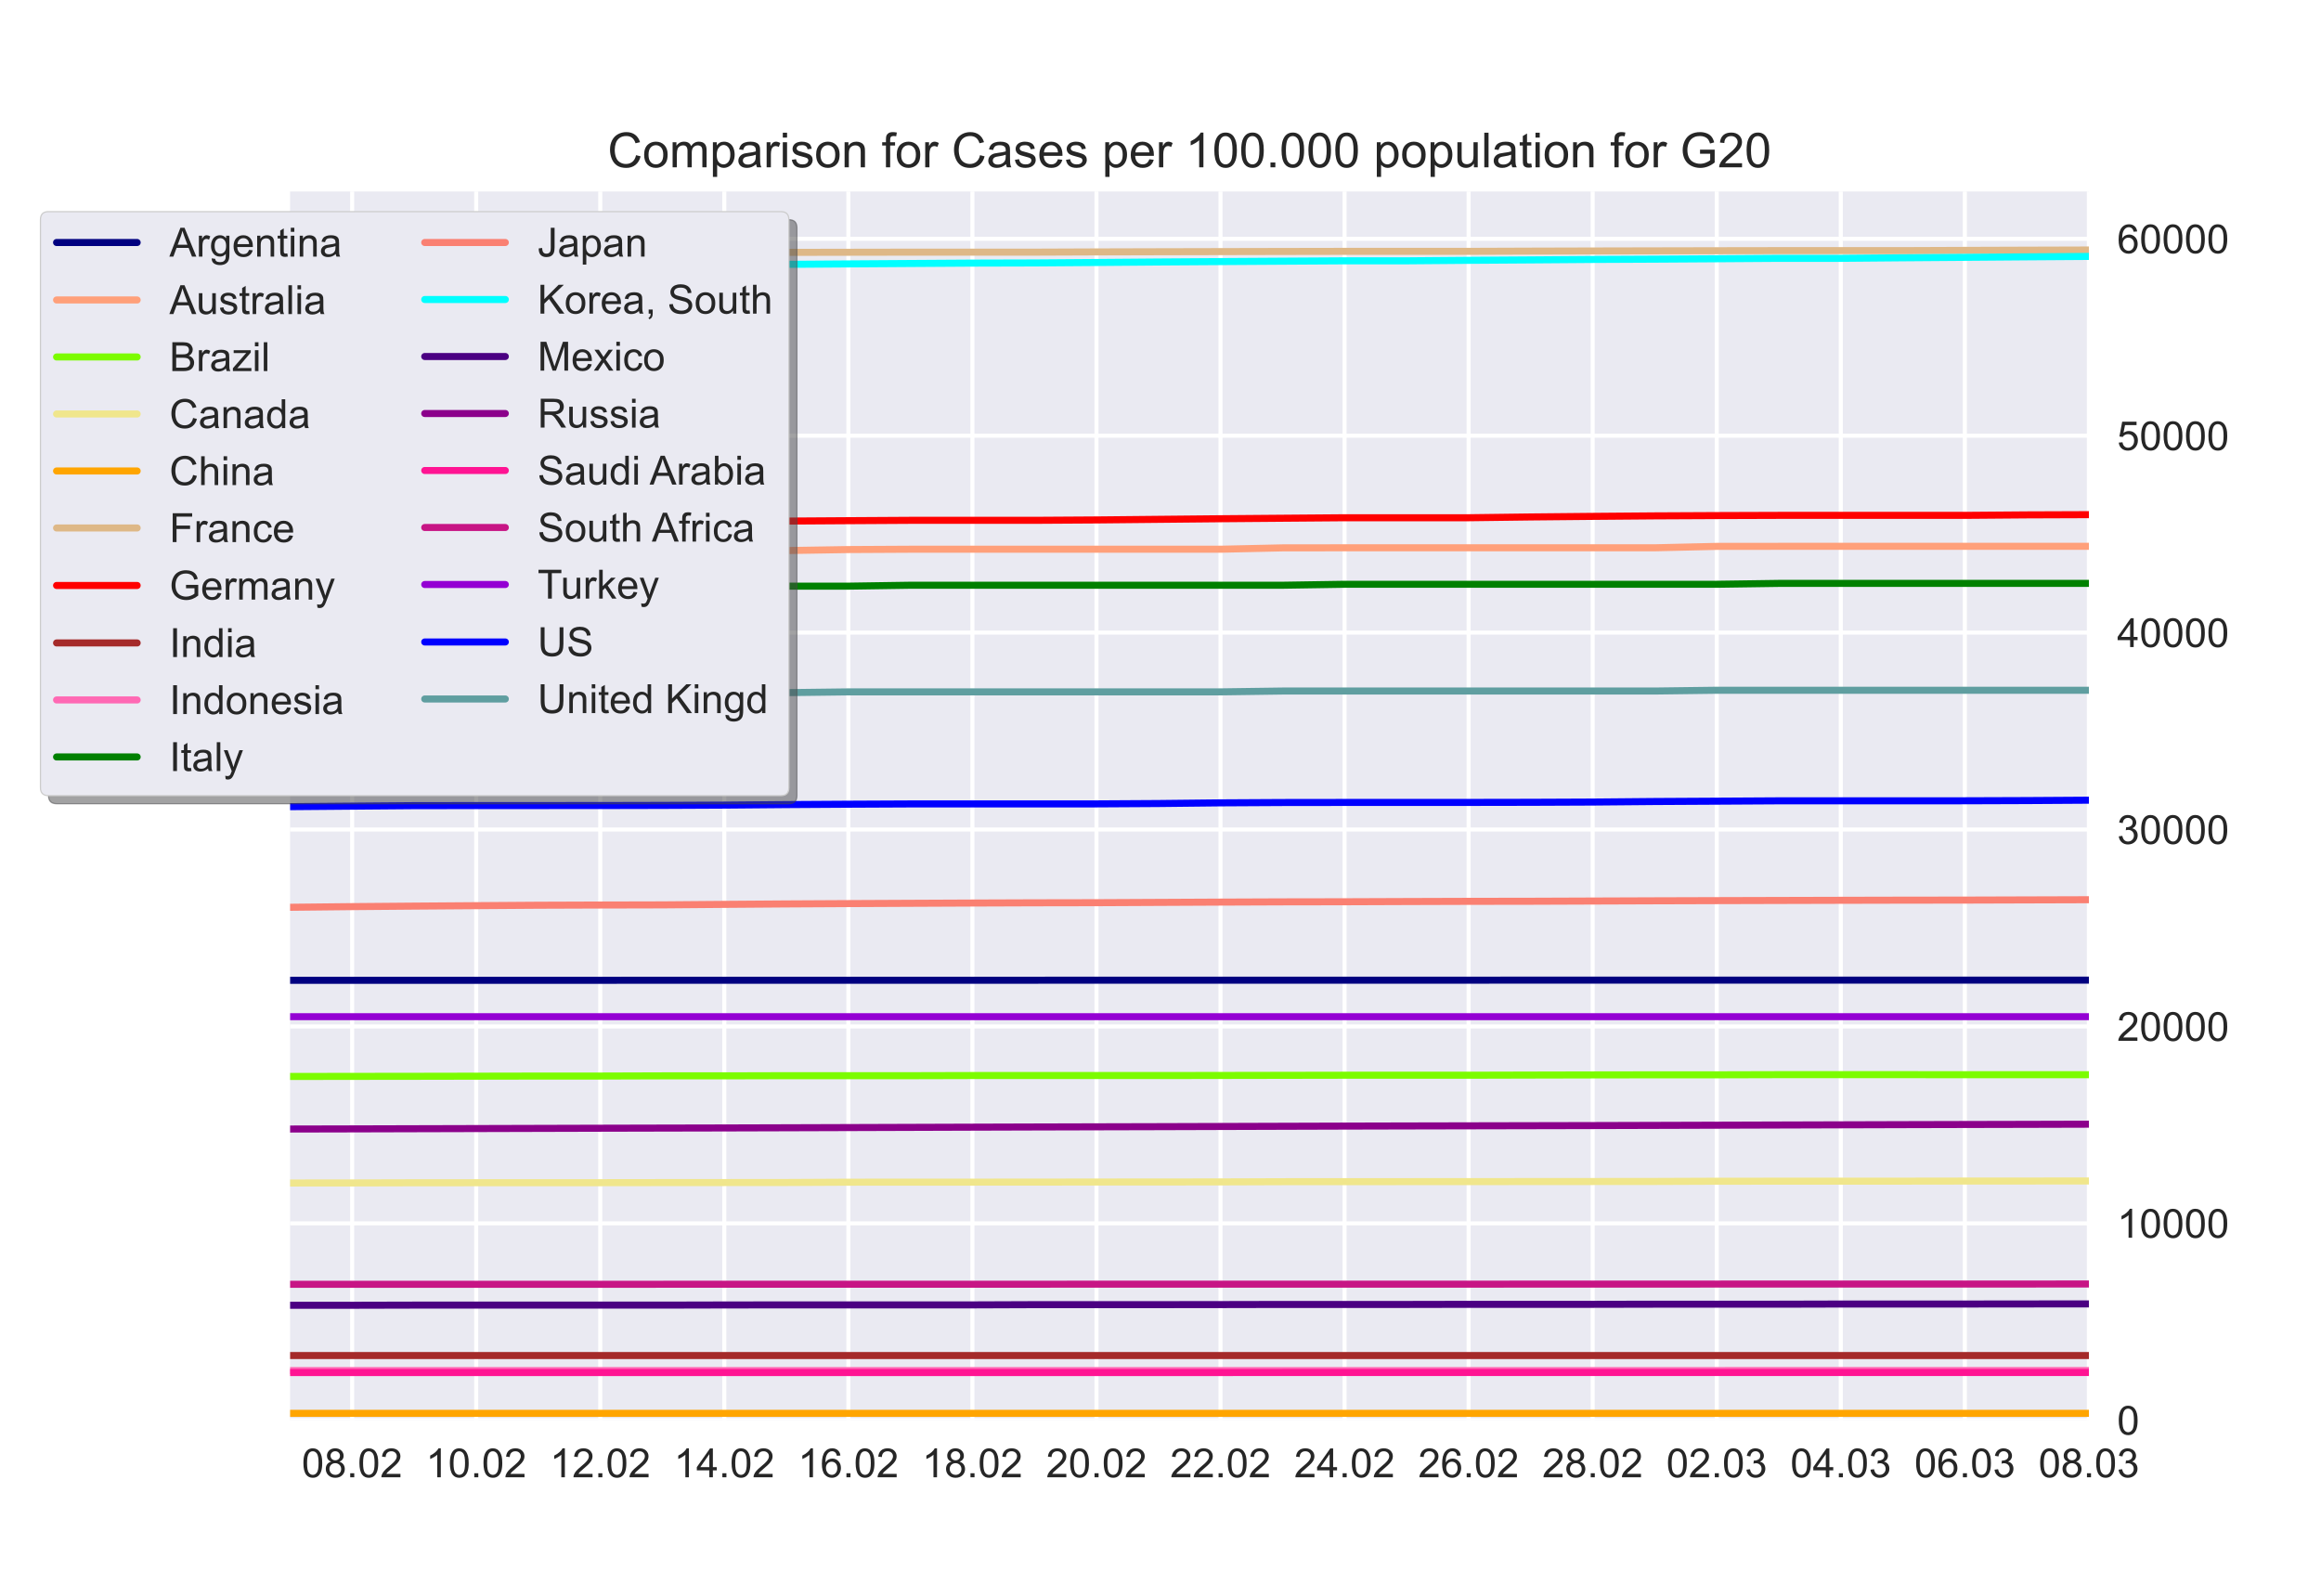<?xml version="1.0" encoding="utf-8" standalone="no"?>
<!DOCTYPE svg PUBLIC "-//W3C//DTD SVG 1.1//EN"
  "http://www.w3.org/Graphics/SVG/1.1/DTD/svg11.dtd">
<!-- Created with matplotlib (https://matplotlib.org/) -->
<svg height="396pt" version="1.1" viewBox="0 0 576 396" width="576pt" xmlns="http://www.w3.org/2000/svg" xmlns:xlink="http://www.w3.org/1999/xlink">
 <defs>
  <style type="text/css">*{stroke-linecap:butt;stroke-linejoin:round;}</style>
 </defs>
 <g id="figure_1">
  <g id="patch_1">
   <path d="M 0 396 
L 576 396 
L 576 0 
L 0 0 
z
" style="fill:#ffffff;"/>
  </g>
  <g id="axes_1">
   <g id="patch_2">
    <path d="M 72 352.44 
L 518.4 352.44 
L 518.4 47.52 
L 72 47.52 
z
" style="fill:#eaeaf2;"/>
   </g>
   <g id="matplotlib.axis_1">
    <g id="xtick_1">
     <g id="line2d_1">
      <path clip-path="url(#p2b5d9a53dd)" d="M 87.393 352.44 
L 87.393 47.52 
" style="fill:none;stroke:#ffffff;stroke-linecap:round;"/>
     </g>
     <g id="line2d_2"/>
     <g id="text_1">
      <!-- 08.02 -->
      <g style="fill:#262626;" transform="translate(74.882 366.598)scale(0.1 -0.1)">
       <defs>
        <path d="M 4.156 35.297 
Q 4.156 48 6.766 55.734 
Q 9.375 63.484 14.516 67.672 
Q 19.672 71.875 27.484 71.875 
Q 33.25 71.875 37.594 69.547 
Q 41.938 67.234 44.766 62.859 
Q 47.609 58.5 49.219 52.219 
Q 50.828 45.953 50.828 35.297 
Q 50.828 22.703 48.234 14.969 
Q 45.656 7.234 40.5 3 
Q 35.359 -1.219 27.484 -1.219 
Q 17.141 -1.219 11.234 6.203 
Q 4.156 15.141 4.156 35.297 
z
M 13.188 35.297 
Q 13.188 17.672 17.312 11.828 
Q 21.438 6 27.484 6 
Q 33.547 6 37.672 11.859 
Q 41.797 17.719 41.797 35.297 
Q 41.797 52.984 37.672 58.781 
Q 33.547 64.594 27.391 64.594 
Q 21.344 64.594 17.719 59.469 
Q 13.188 52.938 13.188 35.297 
z
" id="ArialMT-48"/>
        <path d="M 17.672 38.812 
Q 12.203 40.828 9.562 44.531 
Q 6.938 48.25 6.938 53.422 
Q 6.938 61.234 12.547 66.547 
Q 18.172 71.875 27.484 71.875 
Q 36.859 71.875 42.578 66.422 
Q 48.297 60.984 48.297 53.172 
Q 48.297 48.188 45.672 44.5 
Q 43.062 40.828 37.75 38.812 
Q 44.344 36.672 47.781 31.875 
Q 51.219 27.094 51.219 20.453 
Q 51.219 11.281 44.719 5.031 
Q 38.234 -1.219 27.641 -1.219 
Q 17.047 -1.219 10.547 5.047 
Q 4.047 11.328 4.047 20.703 
Q 4.047 27.688 7.594 32.391 
Q 11.141 37.109 17.672 38.812 
z
M 15.922 53.719 
Q 15.922 48.641 19.188 45.406 
Q 22.469 42.188 27.688 42.188 
Q 32.766 42.188 36.016 45.375 
Q 39.266 48.578 39.266 53.219 
Q 39.266 58.062 35.906 61.359 
Q 32.562 64.656 27.594 64.656 
Q 22.562 64.656 19.234 61.422 
Q 15.922 58.203 15.922 53.719 
z
M 13.094 20.656 
Q 13.094 16.891 14.875 13.375 
Q 16.656 9.859 20.172 7.922 
Q 23.688 6 27.734 6 
Q 34.031 6 38.125 10.047 
Q 42.234 14.109 42.234 20.359 
Q 42.234 26.703 38.016 30.859 
Q 33.797 35.016 27.438 35.016 
Q 21.234 35.016 17.156 30.906 
Q 13.094 26.812 13.094 20.656 
z
" id="ArialMT-56"/>
        <path d="M 9.078 0 
L 9.078 10.016 
L 19.094 10.016 
L 19.094 0 
z
" id="ArialMT-46"/>
        <path d="M 50.344 8.453 
L 50.344 0 
L 3.031 0 
Q 2.938 3.172 4.047 6.109 
Q 5.859 10.938 9.828 15.625 
Q 13.812 20.312 21.344 26.469 
Q 33.016 36.031 37.109 41.625 
Q 41.219 47.219 41.219 52.203 
Q 41.219 57.422 37.469 61 
Q 33.734 64.594 27.734 64.594 
Q 21.391 64.594 17.578 60.781 
Q 13.766 56.984 13.719 50.25 
L 4.688 51.172 
Q 5.609 61.281 11.656 66.578 
Q 17.719 71.875 27.938 71.875 
Q 38.234 71.875 44.234 66.156 
Q 50.25 60.453 50.25 52 
Q 50.25 47.703 48.484 43.547 
Q 46.734 39.406 42.656 34.812 
Q 38.578 30.219 29.109 22.219 
Q 21.188 15.578 18.938 13.203 
Q 16.703 10.844 15.234 8.453 
z
" id="ArialMT-50"/>
       </defs>
       <use xlink:href="#ArialMT-48"/>
       <use x="55.615" xlink:href="#ArialMT-56"/>
       <use x="111.23" xlink:href="#ArialMT-46"/>
       <use x="139.014" xlink:href="#ArialMT-48"/>
       <use x="194.629" xlink:href="#ArialMT-50"/>
      </g>
     </g>
    </g>
    <g id="xtick_2">
     <g id="line2d_3">
      <path clip-path="url(#p2b5d9a53dd)" d="M 118.179 352.44 
L 118.179 47.52 
" style="fill:none;stroke:#ffffff;stroke-linecap:round;"/>
     </g>
     <g id="line2d_4"/>
     <g id="text_2">
      <!-- 10.02 -->
      <g style="fill:#262626;" transform="translate(105.668 366.598)scale(0.1 -0.1)">
       <defs>
        <path d="M 37.25 0 
L 28.469 0 
L 28.469 56 
Q 25.297 52.984 20.141 49.953 
Q 14.984 46.922 10.891 45.406 
L 10.891 53.906 
Q 18.266 57.375 23.781 62.297 
Q 29.297 67.234 31.594 71.875 
L 37.25 71.875 
z
" id="ArialMT-49"/>
       </defs>
       <use xlink:href="#ArialMT-49"/>
       <use x="55.615" xlink:href="#ArialMT-48"/>
       <use x="111.23" xlink:href="#ArialMT-46"/>
       <use x="139.014" xlink:href="#ArialMT-48"/>
       <use x="194.629" xlink:href="#ArialMT-50"/>
      </g>
     </g>
    </g>
    <g id="xtick_3">
     <g id="line2d_5">
      <path clip-path="url(#p2b5d9a53dd)" d="M 148.966 352.44 
L 148.966 47.52 
" style="fill:none;stroke:#ffffff;stroke-linecap:round;"/>
     </g>
     <g id="line2d_6"/>
     <g id="text_3">
      <!-- 12.02 -->
      <g style="fill:#262626;" transform="translate(136.455 366.598)scale(0.1 -0.1)">
       <use xlink:href="#ArialMT-49"/>
       <use x="55.615" xlink:href="#ArialMT-50"/>
       <use x="111.23" xlink:href="#ArialMT-46"/>
       <use x="139.014" xlink:href="#ArialMT-48"/>
       <use x="194.629" xlink:href="#ArialMT-50"/>
      </g>
     </g>
    </g>
    <g id="xtick_4">
     <g id="line2d_7">
      <path clip-path="url(#p2b5d9a53dd)" d="M 179.752 352.44 
L 179.752 47.52 
" style="fill:none;stroke:#ffffff;stroke-linecap:round;"/>
     </g>
     <g id="line2d_8"/>
     <g id="text_4">
      <!-- 14.02 -->
      <g style="fill:#262626;" transform="translate(167.241 366.598)scale(0.1 -0.1)">
       <defs>
        <path d="M 32.328 0 
L 32.328 17.141 
L 1.266 17.141 
L 1.266 25.203 
L 33.938 71.578 
L 41.109 71.578 
L 41.109 25.203 
L 50.781 25.203 
L 50.781 17.141 
L 41.109 17.141 
L 41.109 0 
z
M 32.328 25.203 
L 32.328 57.469 
L 9.906 25.203 
z
" id="ArialMT-52"/>
       </defs>
       <use xlink:href="#ArialMT-49"/>
       <use x="55.615" xlink:href="#ArialMT-52"/>
       <use x="111.23" xlink:href="#ArialMT-46"/>
       <use x="139.014" xlink:href="#ArialMT-48"/>
       <use x="194.629" xlink:href="#ArialMT-50"/>
      </g>
     </g>
    </g>
    <g id="xtick_5">
     <g id="line2d_9">
      <path clip-path="url(#p2b5d9a53dd)" d="M 210.538 352.44 
L 210.538 47.52 
" style="fill:none;stroke:#ffffff;stroke-linecap:round;"/>
     </g>
     <g id="line2d_10"/>
     <g id="text_5">
      <!-- 16.02 -->
      <g style="fill:#262626;" transform="translate(198.027 366.598)scale(0.1 -0.1)">
       <defs>
        <path d="M 49.75 54.047 
L 41.016 53.375 
Q 39.844 58.547 37.703 60.891 
Q 34.125 64.656 28.906 64.656 
Q 24.703 64.656 21.531 62.312 
Q 17.391 59.281 14.984 53.469 
Q 12.594 47.656 12.5 36.922 
Q 15.672 41.75 20.266 44.094 
Q 24.859 46.438 29.891 46.438 
Q 38.672 46.438 44.844 39.969 
Q 51.031 33.5 51.031 23.25 
Q 51.031 16.5 48.125 10.719 
Q 45.219 4.938 40.141 1.859 
Q 35.062 -1.219 28.609 -1.219 
Q 17.625 -1.219 10.688 6.859 
Q 3.766 14.938 3.766 33.5 
Q 3.766 54.25 11.422 63.672 
Q 18.109 71.875 29.438 71.875 
Q 37.891 71.875 43.281 67.141 
Q 48.688 62.406 49.75 54.047 
z
M 13.875 23.188 
Q 13.875 18.656 15.797 14.5 
Q 17.719 10.359 21.188 8.172 
Q 24.656 6 28.469 6 
Q 34.031 6 38.031 10.484 
Q 42.047 14.984 42.047 22.703 
Q 42.047 30.125 38.078 34.391 
Q 34.125 38.672 28.125 38.672 
Q 22.172 38.672 18.016 34.391 
Q 13.875 30.125 13.875 23.188 
z
" id="ArialMT-54"/>
       </defs>
       <use xlink:href="#ArialMT-49"/>
       <use x="55.615" xlink:href="#ArialMT-54"/>
       <use x="111.23" xlink:href="#ArialMT-46"/>
       <use x="139.014" xlink:href="#ArialMT-48"/>
       <use x="194.629" xlink:href="#ArialMT-50"/>
      </g>
     </g>
    </g>
    <g id="xtick_6">
     <g id="line2d_11">
      <path clip-path="url(#p2b5d9a53dd)" d="M 241.324 352.44 
L 241.324 47.52 
" style="fill:none;stroke:#ffffff;stroke-linecap:round;"/>
     </g>
     <g id="line2d_12"/>
     <g id="text_6">
      <!-- 18.02 -->
      <g style="fill:#262626;" transform="translate(228.813 366.598)scale(0.1 -0.1)">
       <use xlink:href="#ArialMT-49"/>
       <use x="55.615" xlink:href="#ArialMT-56"/>
       <use x="111.23" xlink:href="#ArialMT-46"/>
       <use x="139.014" xlink:href="#ArialMT-48"/>
       <use x="194.629" xlink:href="#ArialMT-50"/>
      </g>
     </g>
    </g>
    <g id="xtick_7">
     <g id="line2d_13">
      <path clip-path="url(#p2b5d9a53dd)" d="M 272.11 352.44 
L 272.11 47.52 
" style="fill:none;stroke:#ffffff;stroke-linecap:round;"/>
     </g>
     <g id="line2d_14"/>
     <g id="text_7">
      <!-- 20.02 -->
      <g style="fill:#262626;" transform="translate(259.599 366.598)scale(0.1 -0.1)">
       <use xlink:href="#ArialMT-50"/>
       <use x="55.615" xlink:href="#ArialMT-48"/>
       <use x="111.23" xlink:href="#ArialMT-46"/>
       <use x="139.014" xlink:href="#ArialMT-48"/>
       <use x="194.629" xlink:href="#ArialMT-50"/>
      </g>
     </g>
    </g>
    <g id="xtick_8">
     <g id="line2d_15">
      <path clip-path="url(#p2b5d9a53dd)" d="M 302.897 352.44 
L 302.897 47.52 
" style="fill:none;stroke:#ffffff;stroke-linecap:round;"/>
     </g>
     <g id="line2d_16"/>
     <g id="text_8">
      <!-- 22.02 -->
      <g style="fill:#262626;" transform="translate(290.386 366.598)scale(0.1 -0.1)">
       <use xlink:href="#ArialMT-50"/>
       <use x="55.615" xlink:href="#ArialMT-50"/>
       <use x="111.23" xlink:href="#ArialMT-46"/>
       <use x="139.014" xlink:href="#ArialMT-48"/>
       <use x="194.629" xlink:href="#ArialMT-50"/>
      </g>
     </g>
    </g>
    <g id="xtick_9">
     <g id="line2d_17">
      <path clip-path="url(#p2b5d9a53dd)" d="M 333.683 352.44 
L 333.683 47.52 
" style="fill:none;stroke:#ffffff;stroke-linecap:round;"/>
     </g>
     <g id="line2d_18"/>
     <g id="text_9">
      <!-- 24.02 -->
      <g style="fill:#262626;" transform="translate(321.172 366.598)scale(0.1 -0.1)">
       <use xlink:href="#ArialMT-50"/>
       <use x="55.615" xlink:href="#ArialMT-52"/>
       <use x="111.23" xlink:href="#ArialMT-46"/>
       <use x="139.014" xlink:href="#ArialMT-48"/>
       <use x="194.629" xlink:href="#ArialMT-50"/>
      </g>
     </g>
    </g>
    <g id="xtick_10">
     <g id="line2d_19">
      <path clip-path="url(#p2b5d9a53dd)" d="M 364.469 352.44 
L 364.469 47.52 
" style="fill:none;stroke:#ffffff;stroke-linecap:round;"/>
     </g>
     <g id="line2d_20"/>
     <g id="text_10">
      <!-- 26.02 -->
      <g style="fill:#262626;" transform="translate(351.958 366.598)scale(0.1 -0.1)">
       <use xlink:href="#ArialMT-50"/>
       <use x="55.615" xlink:href="#ArialMT-54"/>
       <use x="111.23" xlink:href="#ArialMT-46"/>
       <use x="139.014" xlink:href="#ArialMT-48"/>
       <use x="194.629" xlink:href="#ArialMT-50"/>
      </g>
     </g>
    </g>
    <g id="xtick_11">
     <g id="line2d_21">
      <path clip-path="url(#p2b5d9a53dd)" d="M 395.255 352.44 
L 395.255 47.52 
" style="fill:none;stroke:#ffffff;stroke-linecap:round;"/>
     </g>
     <g id="line2d_22"/>
     <g id="text_11">
      <!-- 28.02 -->
      <g style="fill:#262626;" transform="translate(382.744 366.598)scale(0.1 -0.1)">
       <use xlink:href="#ArialMT-50"/>
       <use x="55.615" xlink:href="#ArialMT-56"/>
       <use x="111.23" xlink:href="#ArialMT-46"/>
       <use x="139.014" xlink:href="#ArialMT-48"/>
       <use x="194.629" xlink:href="#ArialMT-50"/>
      </g>
     </g>
    </g>
    <g id="xtick_12">
     <g id="line2d_23">
      <path clip-path="url(#p2b5d9a53dd)" d="M 426.041 352.44 
L 426.041 47.52 
" style="fill:none;stroke:#ffffff;stroke-linecap:round;"/>
     </g>
     <g id="line2d_24"/>
     <g id="text_12">
      <!-- 02.03 -->
      <g style="fill:#262626;" transform="translate(413.53 366.598)scale(0.1 -0.1)">
       <defs>
        <path d="M 4.203 18.891 
L 12.984 20.062 
Q 14.5 12.594 18.141 9.297 
Q 21.781 6 27 6 
Q 33.203 6 37.469 10.297 
Q 41.75 14.594 41.75 20.953 
Q 41.75 27 37.797 30.922 
Q 33.844 34.859 27.734 34.859 
Q 25.25 34.859 21.531 33.891 
L 22.516 41.609 
Q 23.391 41.5 23.922 41.5 
Q 29.547 41.5 34.031 44.422 
Q 38.531 47.359 38.531 53.469 
Q 38.531 58.297 35.25 61.469 
Q 31.984 64.656 26.812 64.656 
Q 21.688 64.656 18.266 61.422 
Q 14.844 58.203 13.875 51.766 
L 5.078 53.328 
Q 6.688 62.156 12.391 67.016 
Q 18.109 71.875 26.609 71.875 
Q 32.469 71.875 37.391 69.359 
Q 42.328 66.844 44.938 62.5 
Q 47.562 58.156 47.562 53.266 
Q 47.562 48.641 45.062 44.828 
Q 42.578 41.016 37.703 38.766 
Q 44.047 37.312 47.562 32.688 
Q 51.078 28.078 51.078 21.141 
Q 51.078 11.766 44.234 5.25 
Q 37.406 -1.266 26.953 -1.266 
Q 17.531 -1.266 11.297 4.344 
Q 5.078 9.969 4.203 18.891 
z
" id="ArialMT-51"/>
       </defs>
       <use xlink:href="#ArialMT-48"/>
       <use x="55.615" xlink:href="#ArialMT-50"/>
       <use x="111.23" xlink:href="#ArialMT-46"/>
       <use x="139.014" xlink:href="#ArialMT-48"/>
       <use x="194.629" xlink:href="#ArialMT-51"/>
      </g>
     </g>
    </g>
    <g id="xtick_13">
     <g id="line2d_25">
      <path clip-path="url(#p2b5d9a53dd)" d="M 456.828 352.44 
L 456.828 47.52 
" style="fill:none;stroke:#ffffff;stroke-linecap:round;"/>
     </g>
     <g id="line2d_26"/>
     <g id="text_13">
      <!-- 04.03 -->
      <g style="fill:#262626;" transform="translate(444.317 366.598)scale(0.1 -0.1)">
       <use xlink:href="#ArialMT-48"/>
       <use x="55.615" xlink:href="#ArialMT-52"/>
       <use x="111.23" xlink:href="#ArialMT-46"/>
       <use x="139.014" xlink:href="#ArialMT-48"/>
       <use x="194.629" xlink:href="#ArialMT-51"/>
      </g>
     </g>
    </g>
    <g id="xtick_14">
     <g id="line2d_27">
      <path clip-path="url(#p2b5d9a53dd)" d="M 487.614 352.44 
L 487.614 47.52 
" style="fill:none;stroke:#ffffff;stroke-linecap:round;"/>
     </g>
     <g id="line2d_28"/>
     <g id="text_14">
      <!-- 06.03 -->
      <g style="fill:#262626;" transform="translate(475.103 366.598)scale(0.1 -0.1)">
       <use xlink:href="#ArialMT-48"/>
       <use x="55.615" xlink:href="#ArialMT-54"/>
       <use x="111.23" xlink:href="#ArialMT-46"/>
       <use x="139.014" xlink:href="#ArialMT-48"/>
       <use x="194.629" xlink:href="#ArialMT-51"/>
      </g>
     </g>
    </g>
    <g id="xtick_15">
     <g id="line2d_29">
      <path clip-path="url(#p2b5d9a53dd)" d="M 518.4 352.44 
L 518.4 47.52 
" style="fill:none;stroke:#ffffff;stroke-linecap:round;"/>
     </g>
     <g id="line2d_30"/>
     <g id="text_15">
      <!-- 08.03 -->
      <g style="fill:#262626;" transform="translate(505.889 366.598)scale(0.1 -0.1)">
       <use xlink:href="#ArialMT-48"/>
       <use x="55.615" xlink:href="#ArialMT-56"/>
       <use x="111.23" xlink:href="#ArialMT-46"/>
       <use x="139.014" xlink:href="#ArialMT-48"/>
       <use x="194.629" xlink:href="#ArialMT-51"/>
      </g>
     </g>
    </g>
   </g>
   <g id="matplotlib.axis_2">
    <g id="ytick_1">
     <g id="line2d_31">
      <path clip-path="url(#p2b5d9a53dd)" d="M 72 352.44 
L 518.4 352.44 
" style="fill:none;stroke:#ffffff;stroke-linecap:round;"/>
     </g>
     <g id="line2d_32"/>
     <g id="text_16">
      <!-- 0 -->
      <g style="fill:#262626;" transform="translate(525.4 356.019)scale(0.1 -0.1)">
       <use xlink:href="#ArialMT-48"/>
      </g>
     </g>
    </g>
    <g id="ytick_2">
     <g id="line2d_33">
      <path clip-path="url(#p2b5d9a53dd)" d="M 72 303.577 
L 518.4 303.577 
" style="fill:none;stroke:#ffffff;stroke-linecap:round;"/>
     </g>
     <g id="line2d_34"/>
     <g id="text_17">
      <!-- 10000 -->
      <g style="fill:#262626;" transform="translate(525.4 307.156)scale(0.1 -0.1)">
       <use xlink:href="#ArialMT-49"/>
       <use x="55.615" xlink:href="#ArialMT-48"/>
       <use x="111.23" xlink:href="#ArialMT-48"/>
       <use x="166.846" xlink:href="#ArialMT-48"/>
       <use x="222.461" xlink:href="#ArialMT-48"/>
      </g>
     </g>
    </g>
    <g id="ytick_3">
     <g id="line2d_35">
      <path clip-path="url(#p2b5d9a53dd)" d="M 72 254.715 
L 518.4 254.715 
" style="fill:none;stroke:#ffffff;stroke-linecap:round;"/>
     </g>
     <g id="line2d_36"/>
     <g id="text_18">
      <!-- 20000 -->
      <g style="fill:#262626;" transform="translate(525.4 258.294)scale(0.1 -0.1)">
       <use xlink:href="#ArialMT-50"/>
       <use x="55.615" xlink:href="#ArialMT-48"/>
       <use x="111.23" xlink:href="#ArialMT-48"/>
       <use x="166.846" xlink:href="#ArialMT-48"/>
       <use x="222.461" xlink:href="#ArialMT-48"/>
      </g>
     </g>
    </g>
    <g id="ytick_4">
     <g id="line2d_37">
      <path clip-path="url(#p2b5d9a53dd)" d="M 72 205.852 
L 518.4 205.852 
" style="fill:none;stroke:#ffffff;stroke-linecap:round;"/>
     </g>
     <g id="line2d_38"/>
     <g id="text_19">
      <!-- 30000 -->
      <g style="fill:#262626;" transform="translate(525.4 209.431)scale(0.1 -0.1)">
       <use xlink:href="#ArialMT-51"/>
       <use x="55.615" xlink:href="#ArialMT-48"/>
       <use x="111.23" xlink:href="#ArialMT-48"/>
       <use x="166.846" xlink:href="#ArialMT-48"/>
       <use x="222.461" xlink:href="#ArialMT-48"/>
      </g>
     </g>
    </g>
    <g id="ytick_5">
     <g id="line2d_39">
      <path clip-path="url(#p2b5d9a53dd)" d="M 72 156.99 
L 518.4 156.99 
" style="fill:none;stroke:#ffffff;stroke-linecap:round;"/>
     </g>
     <g id="line2d_40"/>
     <g id="text_20">
      <!-- 40000 -->
      <g style="fill:#262626;" transform="translate(525.4 160.568)scale(0.1 -0.1)">
       <use xlink:href="#ArialMT-52"/>
       <use x="55.615" xlink:href="#ArialMT-48"/>
       <use x="111.23" xlink:href="#ArialMT-48"/>
       <use x="166.846" xlink:href="#ArialMT-48"/>
       <use x="222.461" xlink:href="#ArialMT-48"/>
      </g>
     </g>
    </g>
    <g id="ytick_6">
     <g id="line2d_41">
      <path clip-path="url(#p2b5d9a53dd)" d="M 72 108.127 
L 518.4 108.127 
" style="fill:none;stroke:#ffffff;stroke-linecap:round;"/>
     </g>
     <g id="line2d_42"/>
     <g id="text_21">
      <!-- 50000 -->
      <g style="fill:#262626;" transform="translate(525.4 111.706)scale(0.1 -0.1)">
       <defs>
        <path d="M 4.156 18.75 
L 13.375 19.531 
Q 14.406 12.797 18.141 9.391 
Q 21.875 6 27.156 6 
Q 33.5 6 37.891 10.781 
Q 42.281 15.578 42.281 23.484 
Q 42.281 31 38.062 35.344 
Q 33.844 39.703 27 39.703 
Q 22.75 39.703 19.328 37.766 
Q 15.922 35.844 13.969 32.766 
L 5.719 33.844 
L 12.641 70.609 
L 48.25 70.609 
L 48.25 62.203 
L 19.672 62.203 
L 15.828 42.969 
Q 22.266 47.469 29.344 47.469 
Q 38.719 47.469 45.156 40.969 
Q 51.609 34.469 51.609 24.266 
Q 51.609 14.547 45.953 7.469 
Q 39.062 -1.219 27.156 -1.219 
Q 17.391 -1.219 11.203 4.25 
Q 5.031 9.719 4.156 18.75 
z
" id="ArialMT-53"/>
       </defs>
       <use xlink:href="#ArialMT-53"/>
       <use x="55.615" xlink:href="#ArialMT-48"/>
       <use x="111.23" xlink:href="#ArialMT-48"/>
       <use x="166.846" xlink:href="#ArialMT-48"/>
       <use x="222.461" xlink:href="#ArialMT-48"/>
      </g>
     </g>
    </g>
    <g id="ytick_7">
     <g id="line2d_43">
      <path clip-path="url(#p2b5d9a53dd)" d="M 72 59.264 
L 518.4 59.264 
" style="fill:none;stroke:#ffffff;stroke-linecap:round;"/>
     </g>
     <g id="line2d_44"/>
     <g id="text_22">
      <!-- 60000 -->
      <g style="fill:#262626;" transform="translate(525.4 62.843)scale(0.1 -0.1)">
       <use xlink:href="#ArialMT-54"/>
       <use x="55.615" xlink:href="#ArialMT-48"/>
       <use x="111.23" xlink:href="#ArialMT-48"/>
       <use x="166.846" xlink:href="#ArialMT-48"/>
       <use x="222.461" xlink:href="#ArialMT-48"/>
      </g>
     </g>
    </g>
   </g>
   <g id="line2d_45">
    <path clip-path="url(#p2b5d9a53dd)" d="M 72 243.27 
L 87.393 243.27 
L 102.786 243.27 
L 118.179 243.27 
L 133.572 243.27 
L 148.966 243.27 
L 164.359 243.25 
L 179.752 243.25 
L 195.145 243.25 
L 210.538 243.25 
L 225.931 243.25 
L 241.324 243.25 
L 256.717 243.25 
L 272.11 243.237 
L 287.503 243.237 
L 302.897 243.237 
L 318.29 243.237 
L 333.683 243.237 
L 349.076 243.237 
L 364.469 243.237 
L 379.862 243.229 
L 395.255 243.229 
L 410.648 243.229 
L 426.041 243.229 
L 441.434 243.229 
L 456.828 243.229 
L 472.221 243.229 
L 487.614 243.219 
L 503.007 243.219 
L 518.4 243.219 
" style="fill:none;stroke:#000080;stroke-linecap:round;stroke-width:1.75;"/>
   </g>
   <g id="line2d_46">
    <path clip-path="url(#p2b5d9a53dd)" d="M 72 136.957 
L 87.393 136.957 
L 102.786 136.672 
L 118.179 136.625 
L 133.572 136.625 
L 148.966 136.625 
L 164.359 136.625 
L 179.752 136.625 
L 195.145 136.625 
L 210.538 136.376 
L 225.931 136.294 
L 241.324 136.294 
L 256.717 136.294 
L 272.11 136.294 
L 287.503 136.294 
L 302.897 136.294 
L 318.29 135.957 
L 333.683 135.939 
L 349.076 135.939 
L 364.469 135.939 
L 379.862 135.939 
L 395.255 135.939 
L 410.648 135.939 
L 426.041 135.586 
L 441.434 135.574 
L 456.828 135.574 
L 472.221 135.574 
L 487.614 135.574 
L 503.007 135.574 
L 518.4 135.574 
" style="fill:none;stroke:#ffa07a;stroke-linecap:round;stroke-width:1.75;"/>
   </g>
   <g id="line2d_47">
    <path clip-path="url(#p2b5d9a53dd)" d="M 72 267.131 
L 87.393 267.108 
L 102.786 267.091 
L 118.179 267.062 
L 133.572 267.033 
L 148.966 267.027 
L 164.359 266.979 
L 179.752 266.979 
L 195.145 266.938 
L 210.538 266.94 
L 225.931 266.94 
L 241.324 266.9 
L 256.717 266.9 
L 272.11 266.9 
L 287.503 266.9 
L 302.897 266.878 
L 318.29 266.851 
L 333.683 266.824 
L 349.076 266.824 
L 364.469 266.824 
L 379.862 266.783 
L 395.255 266.749 
L 410.648 266.725 
L 426.041 266.725 
L 441.434 266.684 
L 456.828 266.684 
L 472.221 266.684 
L 487.614 266.696 
L 503.007 266.696 
L 518.4 266.696 
" style="fill:none;stroke:#7cfc00;stroke-linecap:round;stroke-width:1.75;"/>
   </g>
   <g id="line2d_48">
    <path clip-path="url(#p2b5d9a53dd)" d="M 72 293.571 
L 87.393 293.556 
L 102.786 293.515 
L 118.179 293.505 
L 133.572 293.498 
L 148.966 293.493 
L 164.359 293.473 
L 179.752 293.461 
L 195.145 293.448 
L 210.538 293.37 
L 225.931 293.36 
L 241.324 293.354 
L 256.717 293.349 
L 272.11 293.325 
L 287.503 293.314 
L 302.897 293.3 
L 318.29 293.245 
L 333.683 293.235 
L 349.076 293.23 
L 364.469 293.225 
L 379.862 293.21 
L 395.255 293.2 
L 410.648 293.187 
L 426.041 293.127 
L 441.434 293.12 
L 456.828 293.114 
L 472.221 293.111 
L 487.614 293.089 
L 503.007 293.079 
L 518.4 293.068 
" style="fill:none;stroke:#f0e68c;stroke-linecap:round;stroke-width:1.75;"/>
   </g>
   <g id="line2d_49">
    <path clip-path="url(#p2b5d9a53dd)" d="M 72 350.731 
L 87.393 350.731 
L 102.786 350.731 
L 118.179 350.731 
L 133.572 350.731 
L 148.966 350.731 
L 164.359 350.731 
L 179.752 350.731 
L 195.145 350.731 
L 210.538 350.731 
L 225.931 350.731 
L 241.324 350.731 
L 256.717 350.731 
L 272.11 350.731 
L 287.503 350.731 
L 302.897 350.731 
L 318.29 350.731 
L 333.683 350.731 
L 349.076 350.731 
L 364.469 350.731 
L 379.862 350.731 
L 395.255 350.731 
L 410.648 350.731 
L 426.041 350.731 
L 441.434 350.731 
L 456.828 350.731 
L 472.221 350.731 
L 487.614 350.731 
L 503.007 350.731 
L 518.4 350.731 
" style="fill:none;stroke:#ffa500;stroke-linecap:round;stroke-width:1.75;"/>
   </g>
   <g id="line2d_50">
    <path clip-path="url(#p2b5d9a53dd)" d="M 72 62.822 
L 87.393 62.793 
L 102.786 62.767 
L 118.179 62.742 
L 133.572 62.742 
L 148.966 62.742 
L 164.359 62.696 
L 179.752 62.659 
L 195.145 62.63 
L 210.538 62.601 
L 225.931 62.575 
L 241.324 62.575 
L 256.717 62.575 
L 272.11 62.516 
L 287.503 62.474 
L 302.897 62.44 
L 318.29 62.407 
L 333.683 62.379 
L 349.076 62.379 
L 364.469 62.379 
L 379.862 62.323 
L 395.255 62.282 
L 410.648 62.249 
L 426.041 62.219 
L 441.434 62.195 
L 456.828 62.195 
L 472.221 62.195 
L 487.614 62.136 
L 503.007 62.085 
L 518.4 62.04 
" style="fill:none;stroke:#deb887;stroke-linecap:round;stroke-width:1.75;"/>
   </g>
   <g id="line2d_51">
    <path clip-path="url(#p2b5d9a53dd)" d="M 72 129.946 
L 87.393 129.84 
L 102.786 129.757 
L 118.179 129.757 
L 133.572 129.678 
L 148.966 129.678 
L 164.359 129.551 
L 179.752 129.43 
L 195.145 129.308 
L 210.538 129.211 
L 225.931 129.121 
L 241.324 129.121 
L 256.717 129.121 
L 272.11 129.027 
L 287.503 128.876 
L 302.897 128.728 
L 318.29 128.604 
L 333.683 128.481 
L 349.076 128.481 
L 364.469 128.481 
L 379.862 128.287 
L 395.255 128.141 
L 410.648 128.017 
L 426.041 127.943 
L 441.434 127.894 
L 456.828 127.894 
L 472.221 127.894 
L 487.614 127.894 
L 503.007 127.772 
L 518.4 127.716 
" style="fill:none;stroke:#ff0000;stroke-linecap:round;stroke-width:1.75;"/>
   </g>
   <g id="line2d_52">
    <path clip-path="url(#p2b5d9a53dd)" d="M 72 336.386 
L 87.393 336.386 
L 102.786 336.386 
L 118.179 336.386 
L 133.572 336.386 
L 148.966 336.386 
L 164.359 336.386 
L 179.752 336.386 
L 195.145 336.386 
L 210.538 336.386 
L 225.931 336.386 
L 241.324 336.386 
L 256.717 336.386 
L 272.11 336.386 
L 287.503 336.386 
L 302.897 336.385 
L 318.29 336.385 
L 333.683 336.385 
L 349.076 336.385 
L 364.469 336.385 
L 379.862 336.385 
L 395.255 336.385 
L 410.648 336.385 
L 426.041 336.385 
L 441.434 336.385 
L 456.828 336.385 
L 472.221 336.384 
L 487.614 336.384 
L 503.007 336.384 
L 518.4 336.384 
" style="fill:none;stroke:#a52a2a;stroke-linecap:round;stroke-width:1.75;"/>
   </g>
   <g id="line2d_53">
    <path clip-path="url(#p2b5d9a53dd)" d="M 72 340.117 
L 87.393 340.116 
L 102.786 340.116 
L 118.179 340.115 
L 133.572 340.115 
L 148.966 340.115 
L 164.359 340.114 
L 179.752 340.114 
L 195.145 340.113 
L 210.538 340.113 
L 225.931 340.112 
L 241.324 340.112 
L 256.717 340.112 
L 272.11 340.112 
L 287.503 340.111 
L 302.897 340.111 
L 318.29 340.11 
L 333.683 340.11 
L 349.076 340.11 
L 364.469 340.109 
L 379.862 340.109 
L 395.255 340.109 
L 410.648 340.108 
L 426.041 340.108 
L 441.434 340.107 
L 456.828 340.107 
L 472.221 340.107 
L 487.614 340.106 
L 503.007 340.106 
L 518.4 340.105 
" style="fill:none;stroke:#ff69b4;stroke-linecap:round;stroke-width:1.75;"/>
   </g>
   <g id="line2d_54">
    <path clip-path="url(#p2b5d9a53dd)" d="M 72 145.709 
L 87.393 145.709 
L 102.786 145.709 
L 118.179 145.458 
L 133.572 145.458 
L 148.966 145.458 
L 164.359 145.458 
L 179.752 145.458 
L 195.145 145.458 
L 210.538 145.458 
L 225.931 145.228 
L 241.324 145.228 
L 256.717 145.228 
L 272.11 145.228 
L 287.503 145.228 
L 302.897 145.228 
L 318.29 145.228 
L 333.683 144.99 
L 349.076 144.99 
L 364.469 144.99 
L 379.862 144.99 
L 395.255 144.99 
L 410.648 144.99 
L 426.041 144.99 
L 441.434 144.773 
L 456.828 144.773 
L 472.221 144.773 
L 487.614 144.773 
L 503.007 144.773 
L 518.4 144.773 
" style="fill:none;stroke:#008000;stroke-linecap:round;stroke-width:1.75;"/>
   </g>
   <g id="line2d_55">
    <path clip-path="url(#p2b5d9a53dd)" d="M 72 225.147 
L 87.393 224.985 
L 102.786 224.858 
L 118.179 224.747 
L 133.572 224.64 
L 148.966 224.587 
L 164.359 224.551 
L 179.752 224.426 
L 195.145 224.315 
L 210.538 224.232 
L 225.931 224.16 
L 241.324 224.093 
L 256.717 224.038 
L 272.11 224.011 
L 287.503 223.936 
L 302.897 223.863 
L 318.29 223.804 
L 333.683 223.779 
L 349.076 223.722 
L 364.469 223.674 
L 379.862 223.653 
L 395.255 223.596 
L 410.648 223.541 
L 426.041 223.497 
L 441.434 223.456 
L 456.828 223.416 
L 472.221 223.382 
L 487.614 223.365 
L 503.007 223.318 
L 518.4 223.272 
" style="fill:none;stroke:#fa8072;stroke-linecap:round;stroke-width:1.75;"/>
   </g>
   <g id="line2d_56">
    <path clip-path="url(#p2b5d9a53dd)" d="M 72 66.54 
L 87.393 66.402 
L 102.786 66.274 
L 118.179 66.274 
L 133.572 66.041 
L 148.966 65.992 
L 164.359 65.857 
L 179.752 65.716 
L 195.145 65.598 
L 210.538 65.49 
L 225.931 65.389 
L 241.324 65.292 
L 256.717 65.251 
L 272.11 65.139 
L 287.503 65.016 
L 302.897 64.914 
L 318.29 64.819 
L 333.683 64.725 
L 349.076 64.725 
L 364.469 64.6 
L 379.862 64.498 
L 395.255 64.382 
L 410.648 64.311 
L 426.041 64.213 
L 441.434 64.108 
L 456.828 64.108 
L 472.221 63.974 
L 487.614 63.859 
L 503.007 63.738 
L 518.4 63.635 
" style="fill:none;stroke:#00ffff;stroke-linecap:round;stroke-width:1.75;"/>
   </g>
   <g id="line2d_57">
    <path clip-path="url(#p2b5d9a53dd)" d="M 72 323.912 
L 87.393 323.909 
L 102.786 323.871 
L 118.179 323.871 
L 133.572 323.871 
L 148.966 323.871 
L 164.359 323.871 
L 179.752 323.835 
L 195.145 323.816 
L 210.538 323.816 
L 225.931 323.816 
L 241.324 323.816 
L 256.717 323.759 
L 272.11 323.759 
L 287.503 323.755 
L 302.897 323.739 
L 318.29 323.707 
L 333.683 323.707 
L 349.076 323.707 
L 364.469 323.677 
L 379.862 323.677 
L 395.255 323.675 
L 410.648 323.643 
L 426.041 323.643 
L 441.434 323.643 
L 456.828 323.603 
L 472.221 323.601 
L 487.614 323.601 
L 503.007 323.584 
L 518.4 323.566 
" style="fill:none;stroke:#4b0082;stroke-linecap:round;stroke-width:1.75;"/>
   </g>
   <g id="line2d_58">
    <path clip-path="url(#p2b5d9a53dd)" d="M 72 280.175 
L 87.393 280.141 
L 102.786 280.1 
L 118.179 280.059 
L 133.572 280.017 
L 148.966 279.976 
L 164.359 279.94 
L 179.752 279.907 
L 195.145 279.862 
L 210.538 279.814 
L 225.931 279.763 
L 241.324 279.713 
L 256.717 279.666 
L 272.11 279.626 
L 287.503 279.589 
L 302.897 279.542 
L 318.29 279.494 
L 333.683 279.448 
L 349.076 279.411 
L 364.469 279.38 
L 379.862 279.348 
L 395.255 279.316 
L 410.648 279.272 
L 426.041 279.225 
L 441.434 279.177 
L 456.828 279.131 
L 472.221 279.086 
L 487.614 279.049 
L 503.007 279.015 
L 518.4 278.974 
" style="fill:none;stroke:#8b008b;stroke-linecap:round;stroke-width:1.75;"/>
   </g>
   <g id="line2d_59">
    <path clip-path="url(#p2b5d9a53dd)" d="M 72 340.612 
L 87.393 340.611 
L 102.786 340.611 
L 118.179 340.61 
L 133.572 340.609 
L 148.966 340.609 
L 164.359 340.608 
L 179.752 340.607 
L 195.145 340.606 
L 210.538 340.605 
L 225.931 340.604 
L 241.324 340.604 
L 256.717 340.603 
L 272.11 340.602 
L 287.503 340.602 
L 302.897 340.601 
L 318.29 340.6 
L 333.683 340.599 
L 349.076 340.599 
L 364.469 340.598 
L 379.862 340.597 
L 395.255 340.595 
L 410.648 340.594 
L 426.041 340.593 
L 441.434 340.593 
L 456.828 340.592 
L 472.221 340.591 
L 487.614 340.59 
L 503.007 340.588 
L 518.4 340.587 
" style="fill:none;stroke:#ff1493;stroke-linecap:round;stroke-width:1.75;"/>
   </g>
   <g id="line2d_60">
    <path clip-path="url(#p2b5d9a53dd)" d="M 72 318.71 
L 87.393 318.71 
L 102.786 318.71 
L 118.179 318.71 
L 133.572 318.71 
L 148.966 318.71 
L 164.359 318.696 
L 179.752 318.693 
L 195.145 318.693 
L 210.538 318.687 
L 225.931 318.684 
L 241.324 318.684 
L 256.717 318.684 
L 272.11 318.678 
L 287.503 318.678 
L 302.897 318.678 
L 318.29 318.678 
L 333.683 318.676 
L 349.076 318.676 
L 364.469 318.676 
L 379.862 318.66 
L 395.255 318.657 
L 410.648 318.655 
L 426.041 318.65 
L 441.434 318.647 
L 456.828 318.647 
L 472.221 318.647 
L 487.614 318.638 
L 503.007 318.637 
L 518.4 318.632 
" style="fill:none;stroke:#c71585;stroke-linecap:round;stroke-width:1.75;"/>
   </g>
   <g id="line2d_61">
    <path clip-path="url(#p2b5d9a53dd)" d="M 72 252.295 
L 87.393 252.295 
L 102.786 252.295 
L 118.179 252.295 
L 133.572 252.295 
L 148.966 252.295 
L 164.359 252.295 
L 179.752 252.295 
L 195.145 252.295 
L 210.538 252.295 
L 225.931 252.295 
L 241.324 252.295 
L 256.717 252.295 
L 272.11 252.295 
L 287.503 252.295 
L 302.897 252.295 
L 318.29 252.295 
L 333.683 252.295 
L 349.076 252.295 
L 364.469 252.295 
L 379.862 252.295 
L 395.255 252.295 
L 410.648 252.295 
L 426.041 252.295 
L 441.434 252.295 
L 456.828 252.295 
L 472.221 252.295 
L 487.614 252.295 
L 503.007 252.295 
L 518.4 252.295 
" style="fill:none;stroke:#9400d3;stroke-linecap:round;stroke-width:1.75;"/>
   </g>
   <g id="line2d_62">
    <path clip-path="url(#p2b5d9a53dd)" d="M 72 200.176 
L 87.393 200.052 
L 102.786 199.928 
L 118.179 199.911 
L 133.572 199.904 
L 148.966 199.899 
L 164.359 199.865 
L 179.752 199.794 
L 195.145 199.663 
L 210.538 199.57 
L 225.931 199.499 
L 241.324 199.495 
L 256.717 199.493 
L 272.11 199.49 
L 287.503 199.4 
L 302.897 199.234 
L 318.29 199.15 
L 333.683 199.131 
L 349.076 199.127 
L 364.469 199.125 
L 379.862 199.099 
L 395.255 199.035 
L 410.648 198.901 
L 426.041 198.818 
L 441.434 198.73 
L 456.828 198.727 
L 472.221 198.733 
L 487.614 198.72 
L 503.007 198.668 
L 518.4 198.572 
" style="fill:none;stroke:#0000ff;stroke-linecap:round;stroke-width:1.75;"/>
   </g>
   <g id="line2d_63">
    <path clip-path="url(#p2b5d9a53dd)" d="M 72 172.048 
L 87.393 172.048 
L 102.786 171.884 
L 118.179 171.884 
L 133.572 171.884 
L 148.966 171.884 
L 164.359 171.884 
L 179.752 171.884 
L 195.145 171.884 
L 210.538 171.695 
L 225.931 171.695 
L 241.324 171.695 
L 256.717 171.695 
L 272.11 171.695 
L 287.503 171.695 
L 302.897 171.695 
L 318.29 171.485 
L 333.683 171.485 
L 349.076 171.485 
L 364.469 171.485 
L 379.862 171.485 
L 395.255 171.485 
L 410.648 171.484 
L 426.041 171.29 
L 441.434 171.29 
L 456.828 171.29 
L 472.221 171.29 
L 487.614 171.29 
L 503.007 171.29 
L 518.4 171.29 
" style="fill:none;stroke:#5f9ea0;stroke-linecap:round;stroke-width:1.75;"/>
   </g>
   <g id="patch_3">
    <path d="M 72 352.44 
L 72 47.52 
" style="fill:none;"/>
   </g>
   <g id="patch_4">
    <path d="M 518.4 352.44 
L 518.4 47.52 
" style="fill:none;"/>
   </g>
   <g id="patch_5">
    <path d="M 72 352.44 
L 518.4 352.44 
" style="fill:none;"/>
   </g>
   <g id="patch_6">
    <path d="M 72 47.52 
L 518.4 47.52 
" style="fill:none;"/>
   </g>
   <g id="text_23">
    <!-- Comparison for Cases per 100.000 population for G20 -->
    <g style="fill:#262626;" transform="translate(150.792 41.52)scale(0.12 -0.12)">
     <defs>
      <path d="M 58.797 25.094 
L 68.266 22.703 
Q 65.281 11.031 57.547 4.906 
Q 49.812 -1.219 38.625 -1.219 
Q 27.047 -1.219 19.797 3.484 
Q 12.547 8.203 8.766 17.141 
Q 4.984 26.078 4.984 36.328 
Q 4.984 47.516 9.25 55.828 
Q 13.531 64.156 21.406 68.469 
Q 29.297 72.797 38.766 72.797 
Q 49.516 72.797 56.828 67.328 
Q 64.156 61.859 67.047 51.953 
L 57.719 49.75 
Q 55.219 57.562 50.484 61.125 
Q 45.75 64.703 38.578 64.703 
Q 30.328 64.703 24.781 60.734 
Q 19.234 56.781 16.984 50.109 
Q 14.75 43.453 14.75 36.375 
Q 14.75 27.25 17.406 20.438 
Q 20.062 13.625 25.672 10.25 
Q 31.297 6.891 37.844 6.891 
Q 45.797 6.891 51.312 11.469 
Q 56.844 16.062 58.797 25.094 
z
" id="ArialMT-67"/>
      <path d="M 3.328 25.922 
Q 3.328 40.328 11.328 47.266 
Q 18.016 53.031 27.641 53.031 
Q 38.328 53.031 45.109 46.016 
Q 51.906 39.016 51.906 26.656 
Q 51.906 16.656 48.906 10.906 
Q 45.906 5.172 40.156 2 
Q 34.422 -1.172 27.641 -1.172 
Q 16.75 -1.172 10.031 5.812 
Q 3.328 12.797 3.328 25.922 
z
M 12.359 25.922 
Q 12.359 15.969 16.703 11.016 
Q 21.047 6.062 27.641 6.062 
Q 34.188 6.062 38.531 11.031 
Q 42.875 16.016 42.875 26.219 
Q 42.875 35.844 38.5 40.797 
Q 34.125 45.75 27.641 45.75 
Q 21.047 45.75 16.703 40.812 
Q 12.359 35.891 12.359 25.922 
z
" id="ArialMT-111"/>
      <path d="M 6.594 0 
L 6.594 51.859 
L 14.453 51.859 
L 14.453 44.578 
Q 16.891 48.391 20.938 50.703 
Q 25 53.031 30.172 53.031 
Q 35.938 53.031 39.625 50.641 
Q 43.312 48.25 44.828 43.953 
Q 50.984 53.031 60.844 53.031 
Q 68.562 53.031 72.703 48.75 
Q 76.859 44.484 76.859 35.594 
L 76.859 0 
L 68.109 0 
L 68.109 32.672 
Q 68.109 37.938 67.25 40.25 
Q 66.406 42.578 64.156 43.984 
Q 61.922 45.406 58.891 45.406 
Q 53.422 45.406 49.797 41.766 
Q 46.188 38.141 46.188 30.125 
L 46.188 0 
L 37.406 0 
L 37.406 33.688 
Q 37.406 39.547 35.25 42.469 
Q 33.109 45.406 28.219 45.406 
Q 24.516 45.406 21.359 43.453 
Q 18.219 41.5 16.797 37.734 
Q 15.375 33.984 15.375 26.906 
L 15.375 0 
z
" id="ArialMT-109"/>
      <path d="M 6.594 -19.875 
L 6.594 51.859 
L 14.594 51.859 
L 14.594 45.125 
Q 17.438 49.078 21 51.047 
Q 24.562 53.031 29.641 53.031 
Q 36.281 53.031 41.359 49.609 
Q 46.438 46.188 49.016 39.953 
Q 51.609 33.734 51.609 26.312 
Q 51.609 18.359 48.75 11.984 
Q 45.906 5.609 40.453 2.219 
Q 35.016 -1.172 29 -1.172 
Q 24.609 -1.172 21.109 0.688 
Q 17.625 2.547 15.375 5.375 
L 15.375 -19.875 
z
M 14.547 25.641 
Q 14.547 15.625 18.594 10.844 
Q 22.656 6.062 28.422 6.062 
Q 34.281 6.062 38.453 11.016 
Q 42.625 15.969 42.625 26.375 
Q 42.625 36.281 38.547 41.203 
Q 34.469 46.141 28.812 46.141 
Q 23.188 46.141 18.859 40.891 
Q 14.547 35.641 14.547 25.641 
z
" id="ArialMT-112"/>
      <path d="M 40.438 6.391 
Q 35.547 2.25 31.031 0.531 
Q 26.516 -1.172 21.344 -1.172 
Q 12.797 -1.172 8.203 3 
Q 3.609 7.172 3.609 13.672 
Q 3.609 17.484 5.344 20.625 
Q 7.078 23.781 9.891 25.688 
Q 12.703 27.594 16.219 28.562 
Q 18.797 29.25 24.031 29.891 
Q 34.672 31.156 39.703 32.906 
Q 39.75 34.719 39.75 35.203 
Q 39.75 40.578 37.25 42.781 
Q 33.891 45.75 27.25 45.75 
Q 21.047 45.75 18.094 43.578 
Q 15.141 41.406 13.719 35.891 
L 5.125 37.062 
Q 6.297 42.578 8.984 45.969 
Q 11.672 49.359 16.75 51.188 
Q 21.828 53.031 28.516 53.031 
Q 35.156 53.031 39.297 51.469 
Q 43.453 49.906 45.406 47.531 
Q 47.359 45.172 48.141 41.547 
Q 48.578 39.312 48.578 33.453 
L 48.578 21.734 
Q 48.578 9.469 49.141 6.219 
Q 49.703 2.984 51.375 0 
L 42.188 0 
Q 40.828 2.734 40.438 6.391 
z
M 39.703 26.031 
Q 34.906 24.078 25.344 22.703 
Q 19.922 21.922 17.672 20.938 
Q 15.438 19.969 14.203 18.094 
Q 12.984 16.219 12.984 13.922 
Q 12.984 10.406 15.641 8.062 
Q 18.312 5.719 23.438 5.719 
Q 28.516 5.719 32.469 7.938 
Q 36.422 10.156 38.281 14.016 
Q 39.703 17 39.703 22.797 
z
" id="ArialMT-97"/>
      <path d="M 6.5 0 
L 6.5 51.859 
L 14.406 51.859 
L 14.406 44 
Q 17.438 49.516 20 51.266 
Q 22.562 53.031 25.641 53.031 
Q 30.078 53.031 34.672 50.203 
L 31.641 42.047 
Q 28.422 43.953 25.203 43.953 
Q 22.312 43.953 20.016 42.219 
Q 17.719 40.484 16.75 37.406 
Q 15.281 32.719 15.281 27.156 
L 15.281 0 
z
" id="ArialMT-114"/>
      <path d="M 6.641 61.469 
L 6.641 71.578 
L 15.438 71.578 
L 15.438 61.469 
z
M 6.641 0 
L 6.641 51.859 
L 15.438 51.859 
L 15.438 0 
z
" id="ArialMT-105"/>
      <path d="M 3.078 15.484 
L 11.766 16.844 
Q 12.5 11.625 15.844 8.844 
Q 19.188 6.062 25.203 6.062 
Q 31.25 6.062 34.172 8.516 
Q 37.109 10.984 37.109 14.312 
Q 37.109 17.281 34.516 19 
Q 32.719 20.172 25.531 21.969 
Q 15.875 24.422 12.141 26.203 
Q 8.406 27.984 6.469 31.125 
Q 4.547 34.281 4.547 38.094 
Q 4.547 41.547 6.125 44.5 
Q 7.719 47.469 10.453 49.422 
Q 12.5 50.922 16.031 51.969 
Q 19.578 53.031 23.641 53.031 
Q 29.734 53.031 34.344 51.266 
Q 38.969 49.516 41.156 46.5 
Q 43.359 43.5 44.188 38.484 
L 35.594 37.312 
Q 35.016 41.312 32.203 43.547 
Q 29.391 45.797 24.266 45.797 
Q 18.219 45.797 15.625 43.797 
Q 13.031 41.797 13.031 39.109 
Q 13.031 37.406 14.109 36.031 
Q 15.188 34.625 17.484 33.688 
Q 18.797 33.203 25.25 31.453 
Q 34.578 28.953 38.25 27.359 
Q 41.938 25.781 44.031 22.75 
Q 46.141 19.734 46.141 15.234 
Q 46.141 10.844 43.578 6.953 
Q 41.016 3.078 36.172 0.953 
Q 31.344 -1.172 25.25 -1.172 
Q 15.141 -1.172 9.844 3.031 
Q 4.547 7.234 3.078 15.484 
z
" id="ArialMT-115"/>
      <path d="M 6.594 0 
L 6.594 51.859 
L 14.5 51.859 
L 14.5 44.484 
Q 20.219 53.031 31 53.031 
Q 35.688 53.031 39.625 51.344 
Q 43.562 49.656 45.516 46.922 
Q 47.469 44.188 48.25 40.438 
Q 48.734 37.984 48.734 31.891 
L 48.734 0 
L 39.938 0 
L 39.938 31.547 
Q 39.938 36.922 38.906 39.578 
Q 37.891 42.234 35.281 43.812 
Q 32.672 45.406 29.156 45.406 
Q 23.531 45.406 19.453 41.844 
Q 15.375 38.281 15.375 28.328 
L 15.375 0 
z
" id="ArialMT-110"/>
      <path id="ArialMT-32"/>
      <path d="M 8.688 0 
L 8.688 45.016 
L 0.922 45.016 
L 0.922 51.859 
L 8.688 51.859 
L 8.688 57.375 
Q 8.688 62.594 9.625 65.141 
Q 10.891 68.562 14.078 70.672 
Q 17.281 72.797 23.047 72.797 
Q 26.766 72.797 31.25 71.922 
L 29.938 64.266 
Q 27.203 64.75 24.75 64.75 
Q 20.75 64.75 19.094 63.031 
Q 17.438 61.328 17.438 56.641 
L 17.438 51.859 
L 27.547 51.859 
L 27.547 45.016 
L 17.438 45.016 
L 17.438 0 
z
" id="ArialMT-102"/>
      <path d="M 42.094 16.703 
L 51.172 15.578 
Q 49.031 7.625 43.219 3.219 
Q 37.406 -1.172 28.375 -1.172 
Q 17 -1.172 10.328 5.828 
Q 3.656 12.844 3.656 25.484 
Q 3.656 38.578 10.391 45.797 
Q 17.141 53.031 27.875 53.031 
Q 38.281 53.031 44.875 45.953 
Q 51.469 38.875 51.469 26.031 
Q 51.469 25.25 51.422 23.688 
L 12.75 23.688 
Q 13.234 15.141 17.578 10.594 
Q 21.922 6.062 28.422 6.062 
Q 33.25 6.062 36.672 8.594 
Q 40.094 11.141 42.094 16.703 
z
M 13.234 30.906 
L 42.188 30.906 
Q 41.609 37.453 38.875 40.719 
Q 34.672 45.797 27.984 45.797 
Q 21.922 45.797 17.797 41.75 
Q 13.672 37.703 13.234 30.906 
z
" id="ArialMT-101"/>
      <path d="M 40.578 0 
L 40.578 7.625 
Q 34.516 -1.172 24.125 -1.172 
Q 19.531 -1.172 15.547 0.578 
Q 11.578 2.344 9.641 5 
Q 7.719 7.672 6.938 11.531 
Q 6.391 14.109 6.391 19.734 
L 6.391 51.859 
L 15.188 51.859 
L 15.188 23.094 
Q 15.188 16.219 15.719 13.812 
Q 16.547 10.359 19.234 8.375 
Q 21.922 6.391 25.875 6.391 
Q 29.828 6.391 33.297 8.422 
Q 36.766 10.453 38.203 13.938 
Q 39.656 17.438 39.656 24.078 
L 39.656 51.859 
L 48.438 51.859 
L 48.438 0 
z
" id="ArialMT-117"/>
      <path d="M 6.391 0 
L 6.391 71.578 
L 15.188 71.578 
L 15.188 0 
z
" id="ArialMT-108"/>
      <path d="M 25.781 7.859 
L 27.047 0.094 
Q 23.344 -0.688 20.406 -0.688 
Q 15.625 -0.688 12.984 0.828 
Q 10.359 2.344 9.281 4.812 
Q 8.203 7.281 8.203 15.188 
L 8.203 45.016 
L 1.766 45.016 
L 1.766 51.859 
L 8.203 51.859 
L 8.203 64.703 
L 16.938 69.969 
L 16.938 51.859 
L 25.781 51.859 
L 25.781 45.016 
L 16.938 45.016 
L 16.938 14.703 
Q 16.938 10.938 17.406 9.859 
Q 17.875 8.797 18.922 8.156 
Q 19.969 7.516 21.922 7.516 
Q 23.391 7.516 25.781 7.859 
z
" id="ArialMT-116"/>
      <path d="M 41.219 28.078 
L 41.219 36.469 
L 71.531 36.531 
L 71.531 9.969 
Q 64.547 4.391 57.125 1.578 
Q 49.703 -1.219 41.891 -1.219 
Q 31.344 -1.219 22.719 3.297 
Q 14.109 7.812 9.719 16.359 
Q 5.328 24.906 5.328 35.453 
Q 5.328 45.906 9.688 54.953 
Q 14.062 64.016 22.266 68.406 
Q 30.469 72.797 41.156 72.797 
Q 48.922 72.797 55.188 70.281 
Q 61.469 67.781 65.031 63.281 
Q 68.609 58.797 70.453 51.562 
L 61.922 49.219 
Q 60.297 54.688 57.906 57.812 
Q 55.516 60.938 51.062 62.812 
Q 46.625 64.703 41.219 64.703 
Q 34.719 64.703 29.984 62.719 
Q 25.25 60.75 22.344 57.516 
Q 19.438 54.297 17.828 50.438 
Q 15.094 43.797 15.094 36.031 
Q 15.094 26.469 18.391 20.016 
Q 21.688 13.578 27.984 10.453 
Q 34.281 7.328 41.359 7.328 
Q 47.516 7.328 53.375 9.688 
Q 59.234 12.062 62.25 14.75 
L 62.25 28.078 
z
" id="ArialMT-71"/>
     </defs>
     <use xlink:href="#ArialMT-67"/>
     <use x="72.217" xlink:href="#ArialMT-111"/>
     <use x="127.832" xlink:href="#ArialMT-109"/>
     <use x="211.133" xlink:href="#ArialMT-112"/>
     <use x="266.748" xlink:href="#ArialMT-97"/>
     <use x="322.363" xlink:href="#ArialMT-114"/>
     <use x="355.664" xlink:href="#ArialMT-105"/>
     <use x="377.881" xlink:href="#ArialMT-115"/>
     <use x="427.881" xlink:href="#ArialMT-111"/>
     <use x="483.496" xlink:href="#ArialMT-110"/>
     <use x="539.111" xlink:href="#ArialMT-32"/>
     <use x="566.895" xlink:href="#ArialMT-102"/>
     <use x="594.678" xlink:href="#ArialMT-111"/>
     <use x="650.293" xlink:href="#ArialMT-114"/>
     <use x="683.594" xlink:href="#ArialMT-32"/>
     <use x="711.377" xlink:href="#ArialMT-67"/>
     <use x="783.594" xlink:href="#ArialMT-97"/>
     <use x="839.209" xlink:href="#ArialMT-115"/>
     <use x="889.209" xlink:href="#ArialMT-101"/>
     <use x="944.824" xlink:href="#ArialMT-115"/>
     <use x="994.824" xlink:href="#ArialMT-32"/>
     <use x="1022.607" xlink:href="#ArialMT-112"/>
     <use x="1078.223" xlink:href="#ArialMT-101"/>
     <use x="1133.838" xlink:href="#ArialMT-114"/>
     <use x="1167.139" xlink:href="#ArialMT-32"/>
     <use x="1194.922" xlink:href="#ArialMT-49"/>
     <use x="1250.537" xlink:href="#ArialMT-48"/>
     <use x="1306.152" xlink:href="#ArialMT-48"/>
     <use x="1361.768" xlink:href="#ArialMT-46"/>
     <use x="1389.551" xlink:href="#ArialMT-48"/>
     <use x="1445.166" xlink:href="#ArialMT-48"/>
     <use x="1500.781" xlink:href="#ArialMT-48"/>
     <use x="1556.396" xlink:href="#ArialMT-32"/>
     <use x="1584.18" xlink:href="#ArialMT-112"/>
     <use x="1639.795" xlink:href="#ArialMT-111"/>
     <use x="1695.41" xlink:href="#ArialMT-112"/>
     <use x="1751.025" xlink:href="#ArialMT-117"/>
     <use x="1806.641" xlink:href="#ArialMT-108"/>
     <use x="1828.857" xlink:href="#ArialMT-97"/>
     <use x="1884.473" xlink:href="#ArialMT-116"/>
     <use x="1912.256" xlink:href="#ArialMT-105"/>
     <use x="1934.473" xlink:href="#ArialMT-111"/>
     <use x="1990.088" xlink:href="#ArialMT-110"/>
     <use x="2045.703" xlink:href="#ArialMT-32"/>
     <use x="2073.486" xlink:href="#ArialMT-102"/>
     <use x="2101.27" xlink:href="#ArialMT-111"/>
     <use x="2156.885" xlink:href="#ArialMT-114"/>
     <use x="2190.186" xlink:href="#ArialMT-32"/>
     <use x="2217.969" xlink:href="#ArialMT-71"/>
     <use x="2295.752" xlink:href="#ArialMT-50"/>
     <use x="2351.367" xlink:href="#ArialMT-48"/>
    </g>
   </g>
   <g id="legend_1">
    <g id="patch_7">
     <path d="M 14.04 199.447 
L 195.776 199.447 
Q 197.776 199.447 197.776 197.447 
L 197.776 56.52 
Q 197.776 54.52 195.776 54.52 
L 14.04 54.52 
Q 12.04 54.52 12.04 56.52 
L 12.04 197.447 
Q 12.04 199.447 14.04 199.447 
z
" style="fill:#464649;opacity:0.5;stroke:#464649;stroke-linejoin:miter;stroke-width:0.3;"/>
    </g>
    <g id="patch_8">
     <path d="M 12.04 197.447 
L 193.776 197.447 
Q 195.776 197.447 195.776 195.447 
L 195.776 54.52 
Q 195.776 52.52 193.776 52.52 
L 12.04 52.52 
Q 10.04 52.52 10.04 54.52 
L 10.04 195.447 
Q 10.04 197.447 12.04 197.447 
z
" style="fill:#eaeaf2;stroke:#cccccc;stroke-linejoin:miter;stroke-width:0.3;"/>
    </g>
    <g id="line2d_64">
     <path d="M 14.04 60.178 
L 34.04 60.178 
" style="fill:none;stroke:#000080;stroke-linecap:round;stroke-width:1.75;"/>
    </g>
    <g id="line2d_65"/>
    <g id="text_24">
     <!-- Argentina -->
     <g style="fill:#262626;" transform="translate(42.04 63.678)scale(0.1 -0.1)">
      <defs>
       <path d="M -0.141 0 
L 27.344 71.578 
L 37.547 71.578 
L 66.844 0 
L 56.062 0 
L 47.703 21.688 
L 17.781 21.688 
L 9.906 0 
z
M 20.516 29.391 
L 44.781 29.391 
L 37.312 49.219 
Q 33.891 58.25 32.234 64.062 
Q 30.859 57.172 28.375 50.391 
z
" id="ArialMT-65"/>
       <path d="M 4.984 -4.297 
L 13.531 -5.562 
Q 14.062 -9.516 16.5 -11.328 
Q 19.781 -13.766 25.438 -13.766 
Q 31.547 -13.766 34.859 -11.328 
Q 38.188 -8.891 39.359 -4.5 
Q 40.047 -1.812 39.984 6.781 
Q 34.234 0 25.641 0 
Q 14.938 0 9.078 7.719 
Q 3.219 15.438 3.219 26.219 
Q 3.219 33.641 5.906 39.906 
Q 8.594 46.188 13.688 49.609 
Q 18.797 53.031 25.688 53.031 
Q 34.859 53.031 40.828 45.609 
L 40.828 51.859 
L 48.922 51.859 
L 48.922 7.031 
Q 48.922 -5.078 46.453 -10.125 
Q 44 -15.188 38.641 -18.109 
Q 33.297 -21.047 25.484 -21.047 
Q 16.219 -21.047 10.5 -16.875 
Q 4.781 -12.703 4.984 -4.297 
z
M 12.25 26.859 
Q 12.25 16.656 16.297 11.969 
Q 20.359 7.281 26.469 7.281 
Q 32.516 7.281 36.609 11.938 
Q 40.719 16.609 40.719 26.562 
Q 40.719 36.078 36.5 40.906 
Q 32.281 45.75 26.312 45.75 
Q 20.453 45.75 16.344 40.984 
Q 12.25 36.234 12.25 26.859 
z
" id="ArialMT-103"/>
      </defs>
      <use xlink:href="#ArialMT-65"/>
      <use x="66.699" xlink:href="#ArialMT-114"/>
      <use x="100" xlink:href="#ArialMT-103"/>
      <use x="155.615" xlink:href="#ArialMT-101"/>
      <use x="211.23" xlink:href="#ArialMT-110"/>
      <use x="266.846" xlink:href="#ArialMT-116"/>
      <use x="294.629" xlink:href="#ArialMT-105"/>
      <use x="316.846" xlink:href="#ArialMT-110"/>
      <use x="372.461" xlink:href="#ArialMT-97"/>
     </g>
    </g>
    <g id="line2d_66">
     <path d="M 14.04 74.44 
L 34.04 74.44 
" style="fill:none;stroke:#ffa07a;stroke-linecap:round;stroke-width:1.75;"/>
    </g>
    <g id="line2d_67"/>
    <g id="text_25">
     <!-- Australia -->
     <g style="fill:#262626;" transform="translate(42.04 77.94)scale(0.1 -0.1)">
      <use xlink:href="#ArialMT-65"/>
      <use x="66.699" xlink:href="#ArialMT-117"/>
      <use x="122.314" xlink:href="#ArialMT-115"/>
      <use x="172.314" xlink:href="#ArialMT-116"/>
      <use x="200.098" xlink:href="#ArialMT-114"/>
      <use x="233.398" xlink:href="#ArialMT-97"/>
      <use x="289.014" xlink:href="#ArialMT-108"/>
      <use x="311.23" xlink:href="#ArialMT-105"/>
      <use x="333.447" xlink:href="#ArialMT-97"/>
     </g>
    </g>
    <g id="line2d_68">
     <path d="M 14.04 88.586 
L 34.04 88.586 
" style="fill:none;stroke:#7cfc00;stroke-linecap:round;stroke-width:1.75;"/>
    </g>
    <g id="line2d_69"/>
    <g id="text_26">
     <!-- Brazil -->
     <g style="fill:#262626;" transform="translate(42.04 92.086)scale(0.1 -0.1)">
      <defs>
       <path d="M 7.328 0 
L 7.328 71.578 
L 34.188 71.578 
Q 42.391 71.578 47.344 69.406 
Q 52.297 67.234 55.094 62.719 
Q 57.906 58.203 57.906 53.266 
Q 57.906 48.688 55.422 44.625 
Q 52.938 40.578 47.906 38.094 
Q 54.391 36.188 57.875 31.594 
Q 61.375 27 61.375 20.75 
Q 61.375 15.719 59.25 11.391 
Q 57.125 7.078 54 4.734 
Q 50.875 2.391 46.156 1.188 
Q 41.453 0 34.625 0 
z
M 16.797 41.5 
L 32.281 41.5 
Q 38.578 41.5 41.312 42.328 
Q 44.922 43.406 46.75 45.891 
Q 48.578 48.391 48.578 52.156 
Q 48.578 55.719 46.875 58.422 
Q 45.172 61.141 41.984 62.141 
Q 38.812 63.141 31.109 63.141 
L 16.797 63.141 
z
M 16.797 8.453 
L 34.625 8.453 
Q 39.203 8.453 41.062 8.797 
Q 44.344 9.375 46.531 10.734 
Q 48.734 12.109 50.141 14.719 
Q 51.562 17.328 51.562 20.75 
Q 51.562 24.75 49.516 27.703 
Q 47.469 30.672 43.828 31.859 
Q 40.188 33.062 33.344 33.062 
L 16.797 33.062 
z
" id="ArialMT-66"/>
       <path d="M 1.953 0 
L 1.953 7.125 
L 34.969 45.016 
Q 29.344 44.734 25.047 44.734 
L 3.906 44.734 
L 3.906 51.859 
L 46.297 51.859 
L 46.297 46.047 
L 18.219 13.141 
L 12.797 7.125 
Q 18.703 7.562 23.875 7.562 
L 47.859 7.562 
L 47.859 0 
z
" id="ArialMT-122"/>
      </defs>
      <use xlink:href="#ArialMT-66"/>
      <use x="66.699" xlink:href="#ArialMT-114"/>
      <use x="100" xlink:href="#ArialMT-97"/>
      <use x="155.615" xlink:href="#ArialMT-122"/>
      <use x="205.615" xlink:href="#ArialMT-105"/>
      <use x="227.832" xlink:href="#ArialMT-108"/>
     </g>
    </g>
    <g id="line2d_70">
     <path d="M 14.04 102.731 
L 34.04 102.731 
" style="fill:none;stroke:#f0e68c;stroke-linecap:round;stroke-width:1.75;"/>
    </g>
    <g id="line2d_71"/>
    <g id="text_27">
     <!-- Canada -->
     <g style="fill:#262626;" transform="translate(42.04 106.231)scale(0.1 -0.1)">
      <defs>
       <path d="M 40.234 0 
L 40.234 6.547 
Q 35.297 -1.172 25.734 -1.172 
Q 19.531 -1.172 14.328 2.25 
Q 9.125 5.672 6.266 11.797 
Q 3.422 17.922 3.422 25.875 
Q 3.422 33.641 6 39.969 
Q 8.594 46.297 13.766 49.656 
Q 18.953 53.031 25.344 53.031 
Q 30.031 53.031 33.688 51.047 
Q 37.359 49.078 39.656 45.906 
L 39.656 71.578 
L 48.391 71.578 
L 48.391 0 
z
M 12.453 25.875 
Q 12.453 15.922 16.641 10.984 
Q 20.844 6.062 26.562 6.062 
Q 32.328 6.062 36.344 10.766 
Q 40.375 15.484 40.375 25.141 
Q 40.375 35.797 36.266 40.766 
Q 32.172 45.75 26.172 45.75 
Q 20.312 45.75 16.375 40.969 
Q 12.453 36.188 12.453 25.875 
z
" id="ArialMT-100"/>
      </defs>
      <use xlink:href="#ArialMT-67"/>
      <use x="72.217" xlink:href="#ArialMT-97"/>
      <use x="127.832" xlink:href="#ArialMT-110"/>
      <use x="183.447" xlink:href="#ArialMT-97"/>
      <use x="239.062" xlink:href="#ArialMT-100"/>
      <use x="294.678" xlink:href="#ArialMT-97"/>
     </g>
    </g>
    <g id="line2d_72">
     <path d="M 14.04 116.876 
L 34.04 116.876 
" style="fill:none;stroke:#ffa500;stroke-linecap:round;stroke-width:1.75;"/>
    </g>
    <g id="line2d_73"/>
    <g id="text_28">
     <!-- China -->
     <g style="fill:#262626;" transform="translate(42.04 120.376)scale(0.1 -0.1)">
      <defs>
       <path d="M 6.594 0 
L 6.594 71.578 
L 15.375 71.578 
L 15.375 45.906 
Q 21.531 53.031 30.906 53.031 
Q 36.672 53.031 40.922 50.75 
Q 45.172 48.484 47 44.484 
Q 48.828 40.484 48.828 32.859 
L 48.828 0 
L 40.047 0 
L 40.047 32.859 
Q 40.047 39.453 37.188 42.453 
Q 34.328 45.453 29.109 45.453 
Q 25.203 45.453 21.75 43.422 
Q 18.312 41.406 16.844 37.938 
Q 15.375 34.469 15.375 28.375 
L 15.375 0 
z
" id="ArialMT-104"/>
      </defs>
      <use xlink:href="#ArialMT-67"/>
      <use x="72.217" xlink:href="#ArialMT-104"/>
      <use x="127.832" xlink:href="#ArialMT-105"/>
      <use x="150.049" xlink:href="#ArialMT-110"/>
      <use x="205.664" xlink:href="#ArialMT-97"/>
     </g>
    </g>
    <g id="line2d_74">
     <path d="M 14.04 131.022 
L 34.04 131.022 
" style="fill:none;stroke:#deb887;stroke-linecap:round;stroke-width:1.75;"/>
    </g>
    <g id="line2d_75"/>
    <g id="text_29">
     <!-- France -->
     <g style="fill:#262626;" transform="translate(42.04 134.522)scale(0.1 -0.1)">
      <defs>
       <path d="M 8.203 0 
L 8.203 71.578 
L 56.5 71.578 
L 56.5 63.141 
L 17.672 63.141 
L 17.672 40.969 
L 51.266 40.969 
L 51.266 32.516 
L 17.672 32.516 
L 17.672 0 
z
" id="ArialMT-70"/>
       <path d="M 40.438 19 
L 49.078 17.875 
Q 47.656 8.938 41.812 3.875 
Q 35.984 -1.172 27.484 -1.172 
Q 16.844 -1.172 10.375 5.781 
Q 3.906 12.75 3.906 25.734 
Q 3.906 34.125 6.688 40.422 
Q 9.469 46.734 15.156 49.875 
Q 20.844 53.031 27.547 53.031 
Q 35.984 53.031 41.359 48.75 
Q 46.734 44.484 48.25 36.625 
L 39.703 35.297 
Q 38.484 40.531 35.375 43.156 
Q 32.281 45.797 27.875 45.797 
Q 21.234 45.797 17.078 41.031 
Q 12.938 36.281 12.938 25.984 
Q 12.938 15.531 16.938 10.797 
Q 20.953 6.062 27.391 6.062 
Q 32.562 6.062 36.031 9.234 
Q 39.5 12.406 40.438 19 
z
" id="ArialMT-99"/>
      </defs>
      <use xlink:href="#ArialMT-70"/>
      <use x="61.084" xlink:href="#ArialMT-114"/>
      <use x="94.385" xlink:href="#ArialMT-97"/>
      <use x="150" xlink:href="#ArialMT-110"/>
      <use x="205.615" xlink:href="#ArialMT-99"/>
      <use x="255.615" xlink:href="#ArialMT-101"/>
     </g>
    </g>
    <g id="line2d_76">
     <path d="M 14.04 145.289 
L 34.04 145.289 
" style="fill:none;stroke:#ff0000;stroke-linecap:round;stroke-width:1.75;"/>
    </g>
    <g id="line2d_77"/>
    <g id="text_30">
     <!-- Germany -->
     <g style="fill:#262626;" transform="translate(42.04 148.789)scale(0.1 -0.1)">
      <defs>
       <path d="M 6.203 -19.969 
L 5.219 -11.719 
Q 8.109 -12.5 10.25 -12.5 
Q 13.188 -12.5 14.938 -11.516 
Q 16.703 -10.547 17.828 -8.797 
Q 18.656 -7.469 20.516 -2.25 
Q 20.75 -1.516 21.297 -0.094 
L 1.609 51.859 
L 11.078 51.859 
L 21.875 21.828 
Q 23.969 16.109 25.641 9.812 
Q 27.156 15.875 29.25 21.625 
L 40.328 51.859 
L 49.125 51.859 
L 29.391 -0.875 
Q 26.219 -9.422 24.469 -12.641 
Q 22.125 -17 19.094 -19.016 
Q 16.062 -21.047 11.859 -21.047 
Q 9.328 -21.047 6.203 -19.969 
z
" id="ArialMT-121"/>
      </defs>
      <use xlink:href="#ArialMT-71"/>
      <use x="77.783" xlink:href="#ArialMT-101"/>
      <use x="133.398" xlink:href="#ArialMT-114"/>
      <use x="166.699" xlink:href="#ArialMT-109"/>
      <use x="250" xlink:href="#ArialMT-97"/>
      <use x="305.615" xlink:href="#ArialMT-110"/>
      <use x="361.23" xlink:href="#ArialMT-121"/>
     </g>
    </g>
    <g id="line2d_78">
     <path d="M 14.04 159.551 
L 34.04 159.551 
" style="fill:none;stroke:#a52a2a;stroke-linecap:round;stroke-width:1.75;"/>
    </g>
    <g id="line2d_79"/>
    <g id="text_31">
     <!-- India -->
     <g style="fill:#262626;" transform="translate(42.04 163.051)scale(0.1 -0.1)">
      <defs>
       <path d="M 9.328 0 
L 9.328 71.578 
L 18.797 71.578 
L 18.797 0 
z
" id="ArialMT-73"/>
      </defs>
      <use xlink:href="#ArialMT-73"/>
      <use x="27.783" xlink:href="#ArialMT-110"/>
      <use x="83.398" xlink:href="#ArialMT-100"/>
      <use x="139.014" xlink:href="#ArialMT-105"/>
      <use x="161.23" xlink:href="#ArialMT-97"/>
     </g>
    </g>
    <g id="line2d_80">
     <path d="M 14.04 173.697 
L 34.04 173.697 
" style="fill:none;stroke:#ff69b4;stroke-linecap:round;stroke-width:1.75;"/>
    </g>
    <g id="line2d_81"/>
    <g id="text_32">
     <!-- Indonesia -->
     <g style="fill:#262626;" transform="translate(42.04 177.197)scale(0.1 -0.1)">
      <use xlink:href="#ArialMT-73"/>
      <use x="27.783" xlink:href="#ArialMT-110"/>
      <use x="83.398" xlink:href="#ArialMT-100"/>
      <use x="139.014" xlink:href="#ArialMT-111"/>
      <use x="194.629" xlink:href="#ArialMT-110"/>
      <use x="250.244" xlink:href="#ArialMT-101"/>
      <use x="305.859" xlink:href="#ArialMT-115"/>
      <use x="355.859" xlink:href="#ArialMT-105"/>
      <use x="378.076" xlink:href="#ArialMT-97"/>
     </g>
    </g>
    <g id="line2d_82">
     <path d="M 14.04 187.842 
L 34.04 187.842 
" style="fill:none;stroke:#008000;stroke-linecap:round;stroke-width:1.75;"/>
    </g>
    <g id="line2d_83"/>
    <g id="text_33">
     <!-- Italy -->
     <g style="fill:#262626;" transform="translate(42.04 191.342)scale(0.1 -0.1)">
      <use xlink:href="#ArialMT-73"/>
      <use x="27.783" xlink:href="#ArialMT-116"/>
      <use x="55.566" xlink:href="#ArialMT-97"/>
      <use x="111.182" xlink:href="#ArialMT-108"/>
      <use x="133.398" xlink:href="#ArialMT-121"/>
     </g>
    </g>
    <g id="line2d_84">
     <path d="M 105.406 60.178 
L 125.406 60.178 
" style="fill:none;stroke:#fa8072;stroke-linecap:round;stroke-width:1.75;"/>
    </g>
    <g id="line2d_85"/>
    <g id="text_34">
     <!-- Japan -->
     <g style="fill:#262626;" transform="translate(133.406 63.678)scale(0.1 -0.1)">
      <defs>
       <path d="M 2.875 20.312 
L 11.422 21.484 
Q 11.766 13.281 14.5 10.25 
Q 17.234 7.234 22.078 7.234 
Q 25.641 7.234 28.219 8.859 
Q 30.812 10.5 31.781 13.297 
Q 32.766 16.109 32.766 22.266 
L 32.766 71.578 
L 42.234 71.578 
L 42.234 22.797 
Q 42.234 13.812 40.062 8.875 
Q 37.891 3.953 33.172 1.359 
Q 28.469 -1.219 22.125 -1.219 
Q 12.703 -1.219 7.688 4.203 
Q 2.688 9.625 2.875 20.312 
z
" id="ArialMT-74"/>
      </defs>
      <use xlink:href="#ArialMT-74"/>
      <use x="50" xlink:href="#ArialMT-97"/>
      <use x="105.615" xlink:href="#ArialMT-112"/>
      <use x="161.23" xlink:href="#ArialMT-97"/>
      <use x="216.846" xlink:href="#ArialMT-110"/>
     </g>
    </g>
    <g id="line2d_86">
     <path d="M 105.406 74.323 
L 125.406 74.323 
" style="fill:none;stroke:#00ffff;stroke-linecap:round;stroke-width:1.75;"/>
    </g>
    <g id="line2d_87"/>
    <g id="text_35">
     <!-- Korea, South -->
     <g style="fill:#262626;" transform="translate(133.406 77.823)scale(0.1 -0.1)">
      <defs>
       <path d="M 7.328 0 
L 7.328 71.578 
L 16.797 71.578 
L 16.797 36.078 
L 52.344 71.578 
L 65.188 71.578 
L 35.156 42.578 
L 66.5 0 
L 54 0 
L 28.516 36.234 
L 16.797 24.812 
L 16.797 0 
z
" id="ArialMT-75"/>
       <path d="M 8.891 0 
L 8.891 10.016 
L 18.891 10.016 
L 18.891 0 
Q 18.891 -5.516 16.938 -8.906 
Q 14.984 -12.312 10.75 -14.156 
L 8.297 -10.406 
Q 11.078 -9.188 12.391 -6.812 
Q 13.719 -4.438 13.875 0 
z
" id="ArialMT-44"/>
       <path d="M 4.5 23 
L 13.422 23.781 
Q 14.062 18.406 16.375 14.969 
Q 18.703 11.531 23.578 9.406 
Q 28.469 7.281 34.578 7.281 
Q 39.984 7.281 44.141 8.891 
Q 48.297 10.5 50.312 13.297 
Q 52.344 16.109 52.344 19.438 
Q 52.344 22.797 50.391 25.312 
Q 48.438 27.828 43.953 29.547 
Q 41.062 30.672 31.203 33.031 
Q 21.344 35.406 17.391 37.5 
Q 12.25 40.188 9.734 44.156 
Q 7.234 48.141 7.234 53.078 
Q 7.234 58.5 10.297 63.203 
Q 13.375 67.922 19.281 70.359 
Q 25.203 72.797 32.422 72.797 
Q 40.375 72.797 46.453 70.234 
Q 52.547 67.672 55.812 62.688 
Q 59.078 57.719 59.328 51.422 
L 50.25 50.734 
Q 49.516 57.516 45.281 60.984 
Q 41.062 64.453 32.812 64.453 
Q 24.219 64.453 20.281 61.297 
Q 16.359 58.156 16.359 53.719 
Q 16.359 49.859 19.141 47.359 
Q 21.875 44.875 33.422 42.266 
Q 44.969 39.656 49.266 37.703 
Q 55.516 34.812 58.484 30.391 
Q 61.469 25.984 61.469 20.219 
Q 61.469 14.5 58.203 9.438 
Q 54.938 4.391 48.797 1.578 
Q 42.672 -1.219 35.016 -1.219 
Q 25.297 -1.219 18.719 1.609 
Q 12.156 4.438 8.422 10.125 
Q 4.688 15.828 4.5 23 
z
" id="ArialMT-83"/>
      </defs>
      <use xlink:href="#ArialMT-75"/>
      <use x="66.699" xlink:href="#ArialMT-111"/>
      <use x="122.314" xlink:href="#ArialMT-114"/>
      <use x="155.615" xlink:href="#ArialMT-101"/>
      <use x="211.23" xlink:href="#ArialMT-97"/>
      <use x="266.846" xlink:href="#ArialMT-44"/>
      <use x="294.629" xlink:href="#ArialMT-32"/>
      <use x="322.412" xlink:href="#ArialMT-83"/>
      <use x="389.111" xlink:href="#ArialMT-111"/>
      <use x="444.727" xlink:href="#ArialMT-117"/>
      <use x="500.342" xlink:href="#ArialMT-116"/>
      <use x="528.125" xlink:href="#ArialMT-104"/>
     </g>
    </g>
    <g id="line2d_88">
     <path d="M 105.406 88.468 
L 125.406 88.468 
" style="fill:none;stroke:#4b0082;stroke-linecap:round;stroke-width:1.75;"/>
    </g>
    <g id="line2d_89"/>
    <g id="text_36">
     <!-- Mexico -->
     <g style="fill:#262626;" transform="translate(133.406 91.968)scale(0.1 -0.1)">
      <defs>
       <path d="M 7.422 0 
L 7.422 71.578 
L 21.688 71.578 
L 38.625 20.906 
Q 40.969 13.812 42.047 10.297 
Q 43.266 14.203 45.844 21.781 
L 62.984 71.578 
L 75.734 71.578 
L 75.734 0 
L 66.609 0 
L 66.609 59.906 
L 45.797 0 
L 37.25 0 
L 16.547 60.938 
L 16.547 0 
z
" id="ArialMT-77"/>
       <path d="M 0.734 0 
L 19.672 26.953 
L 2.156 51.859 
L 13.141 51.859 
L 21.094 39.703 
Q 23.344 36.234 24.703 33.891 
Q 26.859 37.109 28.656 39.594 
L 37.406 51.859 
L 47.906 51.859 
L 29.984 27.438 
L 49.266 0 
L 38.484 0 
L 27.828 16.109 
L 25 20.453 
L 11.375 0 
z
" id="ArialMT-120"/>
      </defs>
      <use xlink:href="#ArialMT-77"/>
      <use x="83.301" xlink:href="#ArialMT-101"/>
      <use x="138.916" xlink:href="#ArialMT-120"/>
      <use x="188.916" xlink:href="#ArialMT-105"/>
      <use x="211.133" xlink:href="#ArialMT-99"/>
      <use x="261.133" xlink:href="#ArialMT-111"/>
     </g>
    </g>
    <g id="line2d_90">
     <path d="M 105.406 102.614 
L 125.406 102.614 
" style="fill:none;stroke:#8b008b;stroke-linecap:round;stroke-width:1.75;"/>
    </g>
    <g id="line2d_91"/>
    <g id="text_37">
     <!-- Russia -->
     <g style="fill:#262626;" transform="translate(133.406 106.114)scale(0.1 -0.1)">
      <defs>
       <path d="M 7.859 0 
L 7.859 71.578 
L 39.594 71.578 
Q 49.172 71.578 54.141 69.641 
Q 59.125 67.719 62.109 62.828 
Q 65.094 57.953 65.094 52.047 
Q 65.094 44.438 60.156 39.203 
Q 55.219 33.984 44.922 32.562 
Q 48.688 30.766 50.641 29 
Q 54.781 25.203 58.5 19.484 
L 70.953 0 
L 59.031 0 
L 49.562 14.891 
Q 45.406 21.344 42.719 24.75 
Q 40.047 28.172 37.922 29.531 
Q 35.797 30.906 33.594 31.453 
Q 31.984 31.781 28.328 31.781 
L 17.328 31.781 
L 17.328 0 
z
M 17.328 39.984 
L 37.703 39.984 
Q 44.188 39.984 47.844 41.328 
Q 51.516 42.672 53.422 45.625 
Q 55.328 48.578 55.328 52.047 
Q 55.328 57.125 51.641 60.391 
Q 47.953 63.672 39.984 63.672 
L 17.328 63.672 
z
" id="ArialMT-82"/>
      </defs>
      <use xlink:href="#ArialMT-82"/>
      <use x="72.217" xlink:href="#ArialMT-117"/>
      <use x="127.832" xlink:href="#ArialMT-115"/>
      <use x="177.832" xlink:href="#ArialMT-115"/>
      <use x="227.832" xlink:href="#ArialMT-105"/>
      <use x="250.049" xlink:href="#ArialMT-97"/>
     </g>
    </g>
    <g id="line2d_92">
     <path d="M 105.406 116.759 
L 125.406 116.759 
" style="fill:none;stroke:#ff1493;stroke-linecap:round;stroke-width:1.75;"/>
    </g>
    <g id="line2d_93"/>
    <g id="text_38">
     <!-- Saudi Arabia -->
     <g style="fill:#262626;" transform="translate(133.406 120.259)scale(0.1 -0.1)">
      <defs>
       <path d="M 14.703 0 
L 6.547 0 
L 6.547 71.578 
L 15.328 71.578 
L 15.328 46.047 
Q 20.906 53.031 29.547 53.031 
Q 34.328 53.031 38.594 51.094 
Q 42.875 49.172 45.625 45.672 
Q 48.391 42.188 49.953 37.25 
Q 51.516 32.328 51.516 26.703 
Q 51.516 13.375 44.922 6.094 
Q 38.328 -1.172 29.109 -1.172 
Q 19.922 -1.172 14.703 6.5 
z
M 14.594 26.312 
Q 14.594 17 17.141 12.844 
Q 21.297 6.062 28.375 6.062 
Q 34.125 6.062 38.328 11.062 
Q 42.531 16.062 42.531 25.984 
Q 42.531 36.141 38.5 40.969 
Q 34.469 45.797 28.766 45.797 
Q 23 45.797 18.797 40.797 
Q 14.594 35.797 14.594 26.312 
z
" id="ArialMT-98"/>
      </defs>
      <use xlink:href="#ArialMT-83"/>
      <use x="66.699" xlink:href="#ArialMT-97"/>
      <use x="122.314" xlink:href="#ArialMT-117"/>
      <use x="177.93" xlink:href="#ArialMT-100"/>
      <use x="233.545" xlink:href="#ArialMT-105"/>
      <use x="255.762" xlink:href="#ArialMT-32"/>
      <use x="278.045" xlink:href="#ArialMT-65"/>
      <use x="344.744" xlink:href="#ArialMT-114"/>
      <use x="378.045" xlink:href="#ArialMT-97"/>
      <use x="433.66" xlink:href="#ArialMT-98"/>
      <use x="489.275" xlink:href="#ArialMT-105"/>
      <use x="511.492" xlink:href="#ArialMT-97"/>
     </g>
    </g>
    <g id="line2d_94">
     <path d="M 105.406 130.904 
L 125.406 130.904 
" style="fill:none;stroke:#c71585;stroke-linecap:round;stroke-width:1.75;"/>
    </g>
    <g id="line2d_95"/>
    <g id="text_39">
     <!-- South Africa -->
     <g style="fill:#262626;" transform="translate(133.406 134.404)scale(0.1 -0.1)">
      <use xlink:href="#ArialMT-83"/>
      <use x="66.699" xlink:href="#ArialMT-111"/>
      <use x="122.314" xlink:href="#ArialMT-117"/>
      <use x="177.93" xlink:href="#ArialMT-116"/>
      <use x="205.713" xlink:href="#ArialMT-104"/>
      <use x="261.328" xlink:href="#ArialMT-32"/>
      <use x="283.611" xlink:href="#ArialMT-65"/>
      <use x="350.311" xlink:href="#ArialMT-102"/>
      <use x="378.094" xlink:href="#ArialMT-114"/>
      <use x="411.395" xlink:href="#ArialMT-105"/>
      <use x="433.611" xlink:href="#ArialMT-99"/>
      <use x="483.611" xlink:href="#ArialMT-97"/>
     </g>
    </g>
    <g id="line2d_96">
     <path d="M 105.406 145.05 
L 125.406 145.05 
" style="fill:none;stroke:#9400d3;stroke-linecap:round;stroke-width:1.75;"/>
    </g>
    <g id="line2d_97"/>
    <g id="text_40">
     <!-- Turkey -->
     <g style="fill:#262626;" transform="translate(133.406 148.55)scale(0.1 -0.1)">
      <defs>
       <path d="M 25.922 0 
L 25.922 63.141 
L 2.344 63.141 
L 2.344 71.578 
L 59.078 71.578 
L 59.078 63.141 
L 35.406 63.141 
L 35.406 0 
z
" id="ArialMT-84"/>
       <path d="M 6.641 0 
L 6.641 71.578 
L 15.438 71.578 
L 15.438 30.766 
L 36.234 51.859 
L 47.609 51.859 
L 27.781 32.625 
L 49.609 0 
L 38.766 0 
L 21.625 26.516 
L 15.438 20.562 
L 15.438 0 
z
" id="ArialMT-107"/>
      </defs>
      <use xlink:href="#ArialMT-84"/>
      <use x="57.334" xlink:href="#ArialMT-117"/>
      <use x="112.949" xlink:href="#ArialMT-114"/>
      <use x="146.25" xlink:href="#ArialMT-107"/>
      <use x="196.25" xlink:href="#ArialMT-101"/>
      <use x="251.865" xlink:href="#ArialMT-121"/>
     </g>
    </g>
    <g id="line2d_98">
     <path d="M 105.406 159.312 
L 125.406 159.312 
" style="fill:none;stroke:#0000ff;stroke-linecap:round;stroke-width:1.75;"/>
    </g>
    <g id="line2d_99"/>
    <g id="text_41">
     <!-- US -->
     <g style="fill:#262626;" transform="translate(133.406 162.812)scale(0.1 -0.1)">
      <defs>
       <path d="M 54.688 71.578 
L 64.156 71.578 
L 64.156 30.219 
Q 64.156 19.438 61.719 13.078 
Q 59.281 6.734 52.906 2.75 
Q 46.531 -1.219 36.188 -1.219 
Q 26.125 -1.219 19.719 2.25 
Q 13.328 5.719 10.594 12.281 
Q 7.859 18.844 7.859 30.219 
L 7.859 71.578 
L 17.328 71.578 
L 17.328 30.281 
Q 17.328 20.953 19.062 16.531 
Q 20.797 12.109 25.016 9.719 
Q 29.25 7.328 35.359 7.328 
Q 45.797 7.328 50.234 12.062 
Q 54.688 16.797 54.688 30.281 
z
" id="ArialMT-85"/>
      </defs>
      <use xlink:href="#ArialMT-85"/>
      <use x="72.217" xlink:href="#ArialMT-83"/>
     </g>
    </g>
    <g id="line2d_100">
     <path d="M 105.406 173.458 
L 125.406 173.458 
" style="fill:none;stroke:#5f9ea0;stroke-linecap:round;stroke-width:1.75;"/>
    </g>
    <g id="line2d_101"/>
    <g id="text_42">
     <!-- United Kingd -->
     <g style="fill:#262626;" transform="translate(133.406 176.958)scale(0.1 -0.1)">
      <use xlink:href="#ArialMT-85"/>
      <use x="72.217" xlink:href="#ArialMT-110"/>
      <use x="127.832" xlink:href="#ArialMT-105"/>
      <use x="150.049" xlink:href="#ArialMT-116"/>
      <use x="177.832" xlink:href="#ArialMT-101"/>
      <use x="233.447" xlink:href="#ArialMT-100"/>
      <use x="289.062" xlink:href="#ArialMT-32"/>
      <use x="316.846" xlink:href="#ArialMT-75"/>
      <use x="383.545" xlink:href="#ArialMT-105"/>
      <use x="405.762" xlink:href="#ArialMT-110"/>
      <use x="461.377" xlink:href="#ArialMT-103"/>
      <use x="516.992" xlink:href="#ArialMT-100"/>
     </g>
    </g>
   </g>
  </g>
 </g>
 <defs>
  <clipPath id="p2b5d9a53dd">
   <rect height="304.92" width="446.4" x="72" y="47.52"/>
  </clipPath>
 </defs>
</svg>
